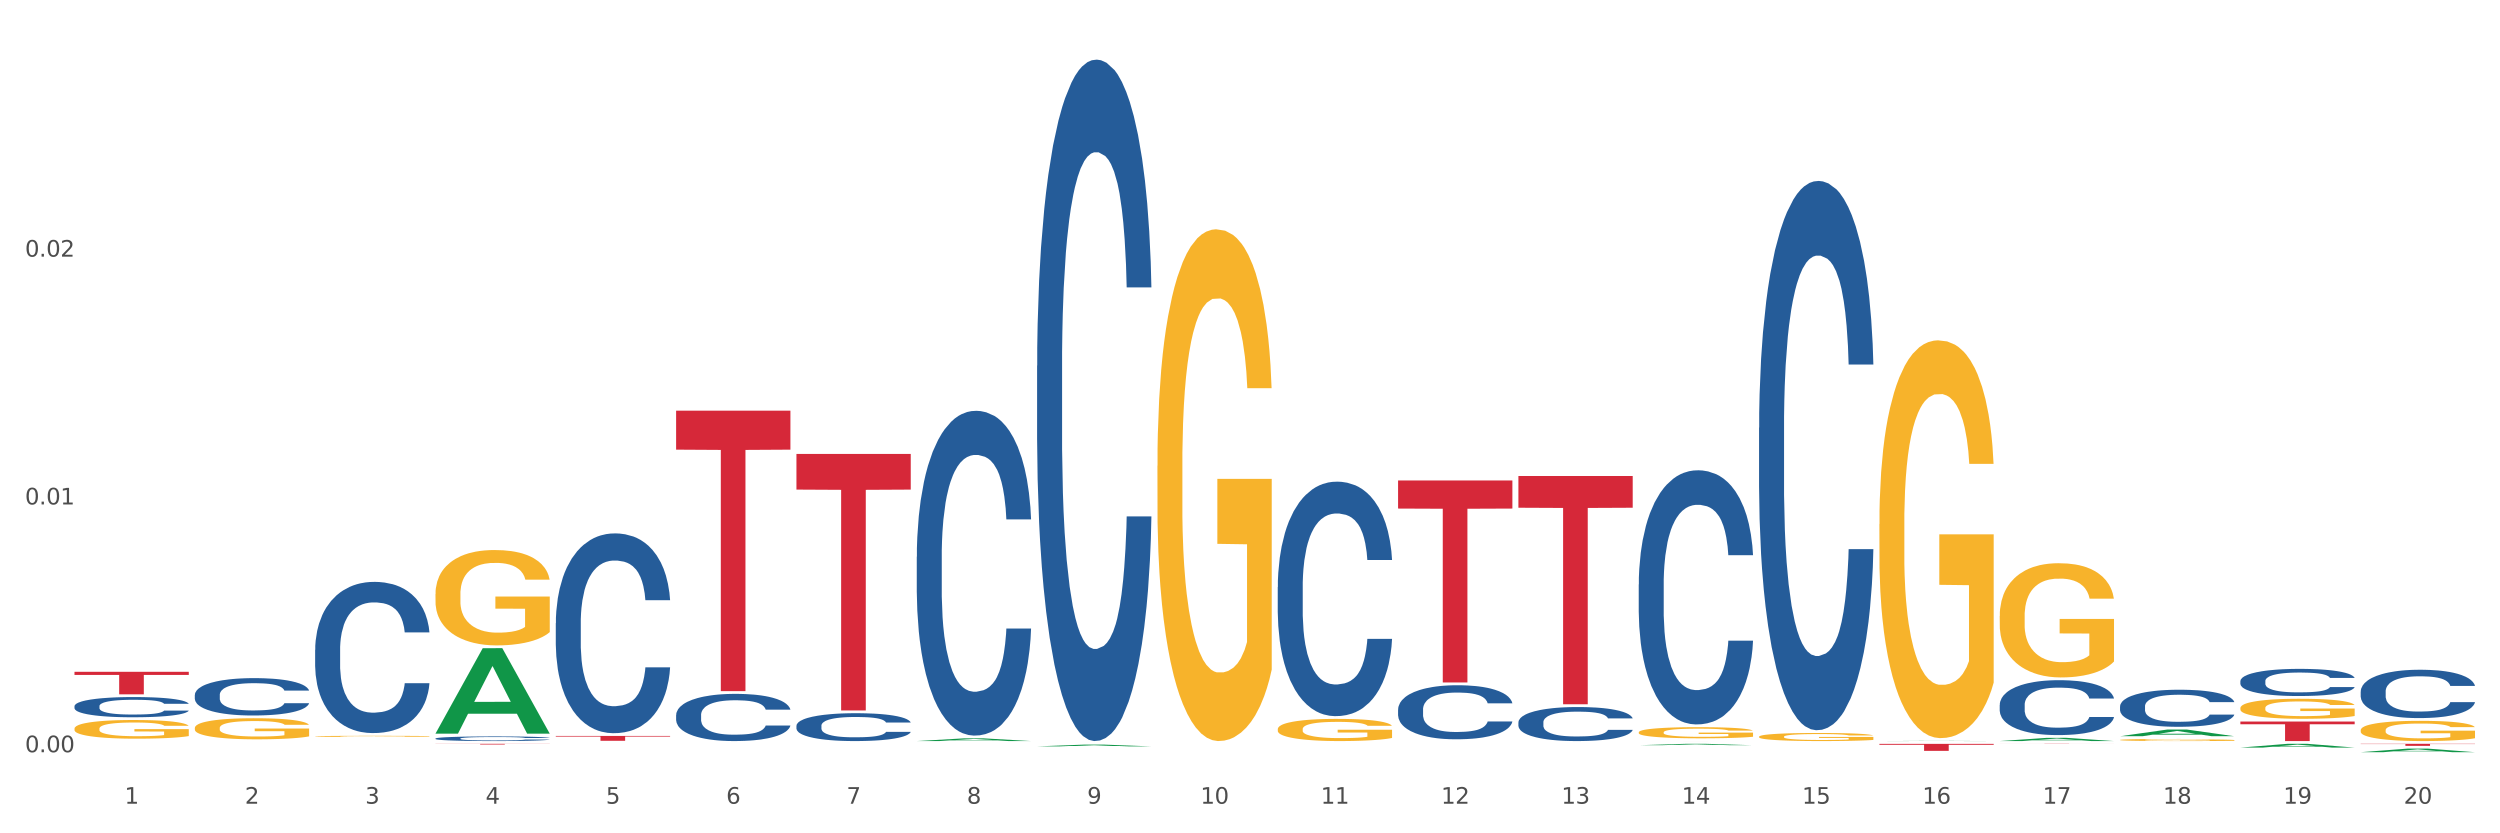 <?xml version="1.0" encoding="utf-8" standalone="no"?>
<!DOCTYPE svg PUBLIC "-//W3C//DTD SVG 1.1//EN"
  "http://www.w3.org/Graphics/SVG/1.1/DTD/svg11.dtd">
<svg xmlns:xlink="http://www.w3.org/1999/xlink" width="1080pt" height="360pt" viewBox="0 0 1080 360" xmlns="http://www.w3.org/2000/svg" version="1.1">
 <rect x="0" y="0" width="1080" height="360" fill="#333333" stroke="none"/>
 <defs>
  <style type="text/css">*{stroke-linejoin: round; stroke-linecap: butt}</style>
 </defs>
 <g id="figure_1">
  <g id="patch_1">
   <path d="M 0 360 
L 1080 360 
L 1080 0 
L 0 0 
z
" style="fill: #ffffff; stroke: #ffffff; stroke-linejoin: miter"/>
  </g>
  <g id="axes_1">
   <g id="matplotlib.axis_1">
    <g id="xtick_1">
     <g id="text_1">
      <!-- 1 -->
      <g style="fill: #4d4d4d" transform="translate(53.812 347.204) scale(0.096 -0.096)">
       <defs>
        <path id="DejaVuSans-31" d="M 794 531 
L 1825 531 
L 1825 4091 
L 703 3866 
L 703 4441 
L 1819 4666 
L 2450 4666 
L 2450 531 
L 3481 531 
L 3481 0 
L 794 0 
L 794 531 
z
" transform="scale(0.016)"/>
       </defs>
       <use xlink:href="#DejaVuSans-31"/>
      </g>
     </g>
    </g>
    <g id="xtick_2">
     <g id="text_2">
      <!-- 2 -->
      <g style="fill: #4d4d4d" transform="translate(105.793 347.204) scale(0.096 -0.096)">
       <defs>
        <path id="DejaVuSans-32" d="M 1228 531 
L 3431 531 
L 3431 0 
L 469 0 
L 469 531 
Q 828 903 1448 1529 
Q 2069 2156 2228 2338 
Q 2531 2678 2651 2914 
Q 2772 3150 2772 3378 
Q 2772 3750 2511 3984 
Q 2250 4219 1831 4219 
Q 1534 4219 1204 4116 
Q 875 4013 500 3803 
L 500 4441 
Q 881 4594 1212 4672 
Q 1544 4750 1819 4750 
Q 2544 4750 2975 4387 
Q 3406 4025 3406 3419 
Q 3406 3131 3298 2873 
Q 3191 2616 2906 2266 
Q 2828 2175 2409 1742 
Q 1991 1309 1228 531 
z
" transform="scale(0.016)"/>
       </defs>
       <use xlink:href="#DejaVuSans-32"/>
      </g>
     </g>
    </g>
    <g id="xtick_3">
     <g id="text_3">
      <!-- 3 -->
      <g style="fill: #4d4d4d" transform="translate(157.774 347.204) scale(0.096 -0.096)">
       <defs>
        <path id="DejaVuSans-33" d="M 2597 2516 
Q 3050 2419 3304 2112 
Q 3559 1806 3559 1356 
Q 3559 666 3084 287 
Q 2609 -91 1734 -91 
Q 1441 -91 1130 -33 
Q 819 25 488 141 
L 488 750 
Q 750 597 1062 519 
Q 1375 441 1716 441 
Q 2309 441 2620 675 
Q 2931 909 2931 1356 
Q 2931 1769 2642 2001 
Q 2353 2234 1838 2234 
L 1294 2234 
L 1294 2753 
L 1863 2753 
Q 2328 2753 2575 2939 
Q 2822 3125 2822 3475 
Q 2822 3834 2567 4026 
Q 2313 4219 1838 4219 
Q 1578 4219 1281 4162 
Q 984 4106 628 3988 
L 628 4550 
Q 988 4650 1302 4700 
Q 1616 4750 1894 4750 
Q 2613 4750 3031 4423 
Q 3450 4097 3450 3541 
Q 3450 3153 3228 2886 
Q 3006 2619 2597 2516 
z
" transform="scale(0.016)"/>
       </defs>
       <use xlink:href="#DejaVuSans-33"/>
      </g>
     </g>
    </g>
    <g id="xtick_4">
     <g id="text_4">
      <!-- 4 -->
      <g style="fill: #4d4d4d" transform="translate(209.756 347.204) scale(0.096 -0.096)">
       <defs>
        <path id="DejaVuSans-34" d="M 2419 4116 
L 825 1625 
L 2419 1625 
L 2419 4116 
z
M 2253 4666 
L 3047 4666 
L 3047 1625 
L 3713 1625 
L 3713 1100 
L 3047 1100 
L 3047 0 
L 2419 0 
L 2419 1100 
L 313 1100 
L 313 1709 
L 2253 4666 
z
" transform="scale(0.016)"/>
       </defs>
       <use xlink:href="#DejaVuSans-34"/>
      </g>
     </g>
    </g>
    <g id="xtick_5">
     <g id="text_5">
      <!-- 5 -->
      <g style="fill: #4d4d4d" transform="translate(261.737 347.204) scale(0.096 -0.096)">
       <defs>
        <path id="DejaVuSans-35" d="M 691 4666 
L 3169 4666 
L 3169 4134 
L 1269 4134 
L 1269 2991 
Q 1406 3038 1543 3061 
Q 1681 3084 1819 3084 
Q 2600 3084 3056 2656 
Q 3513 2228 3513 1497 
Q 3513 744 3044 326 
Q 2575 -91 1722 -91 
Q 1428 -91 1123 -41 
Q 819 9 494 109 
L 494 744 
Q 775 591 1075 516 
Q 1375 441 1709 441 
Q 2250 441 2565 725 
Q 2881 1009 2881 1497 
Q 2881 1984 2565 2268 
Q 2250 2553 1709 2553 
Q 1456 2553 1204 2497 
Q 953 2441 691 2322 
L 691 4666 
z
" transform="scale(0.016)"/>
       </defs>
       <use xlink:href="#DejaVuSans-35"/>
      </g>
     </g>
    </g>
    <g id="xtick_6">
     <g id="text_6">
      <!-- 6 -->
      <g style="fill: #4d4d4d" transform="translate(313.718 347.204) scale(0.096 -0.096)">
       <defs>
        <path id="DejaVuSans-36" d="M 2113 2584 
Q 1688 2584 1439 2293 
Q 1191 2003 1191 1497 
Q 1191 994 1439 701 
Q 1688 409 2113 409 
Q 2538 409 2786 701 
Q 3034 994 3034 1497 
Q 3034 2003 2786 2293 
Q 2538 2584 2113 2584 
z
M 3366 4563 
L 3366 3988 
Q 3128 4100 2886 4159 
Q 2644 4219 2406 4219 
Q 1781 4219 1451 3797 
Q 1122 3375 1075 2522 
Q 1259 2794 1537 2939 
Q 1816 3084 2150 3084 
Q 2853 3084 3261 2657 
Q 3669 2231 3669 1497 
Q 3669 778 3244 343 
Q 2819 -91 2113 -91 
Q 1303 -91 875 529 
Q 447 1150 447 2328 
Q 447 3434 972 4092 
Q 1497 4750 2381 4750 
Q 2619 4750 2861 4703 
Q 3103 4656 3366 4563 
z
" transform="scale(0.016)"/>
       </defs>
       <use xlink:href="#DejaVuSans-36"/>
      </g>
     </g>
    </g>
    <g id="xtick_7">
     <g id="text_7">
      <!-- 7 -->
      <g style="fill: #4d4d4d" transform="translate(365.699 347.204) scale(0.096 -0.096)">
       <defs>
        <path id="DejaVuSans-37" d="M 525 4666 
L 3525 4666 
L 3525 4397 
L 1831 0 
L 1172 0 
L 2766 4134 
L 525 4134 
L 525 4666 
z
" transform="scale(0.016)"/>
       </defs>
       <use xlink:href="#DejaVuSans-37"/>
      </g>
     </g>
    </g>
    <g id="xtick_8">
     <g id="text_8">
      <!-- 8 -->
      <g style="fill: #4d4d4d" transform="translate(417.68 347.204) scale(0.096 -0.096)">
       <defs>
        <path id="DejaVuSans-38" d="M 2034 2216 
Q 1584 2216 1326 1975 
Q 1069 1734 1069 1313 
Q 1069 891 1326 650 
Q 1584 409 2034 409 
Q 2484 409 2743 651 
Q 3003 894 3003 1313 
Q 3003 1734 2745 1975 
Q 2488 2216 2034 2216 
z
M 1403 2484 
Q 997 2584 770 2862 
Q 544 3141 544 3541 
Q 544 4100 942 4425 
Q 1341 4750 2034 4750 
Q 2731 4750 3128 4425 
Q 3525 4100 3525 3541 
Q 3525 3141 3298 2862 
Q 3072 2584 2669 2484 
Q 3125 2378 3379 2068 
Q 3634 1759 3634 1313 
Q 3634 634 3220 271 
Q 2806 -91 2034 -91 
Q 1263 -91 848 271 
Q 434 634 434 1313 
Q 434 1759 690 2068 
Q 947 2378 1403 2484 
z
M 1172 3481 
Q 1172 3119 1398 2916 
Q 1625 2713 2034 2713 
Q 2441 2713 2670 2916 
Q 2900 3119 2900 3481 
Q 2900 3844 2670 4047 
Q 2441 4250 2034 4250 
Q 1625 4250 1398 4047 
Q 1172 3844 1172 3481 
z
" transform="scale(0.016)"/>
       </defs>
       <use xlink:href="#DejaVuSans-38"/>
      </g>
     </g>
    </g>
    <g id="xtick_9">
     <g id="text_9">
      <!-- 9 -->
      <g style="fill: #4d4d4d" transform="translate(469.662 347.204) scale(0.096 -0.096)">
       <defs>
        <path id="DejaVuSans-39" d="M 703 97 
L 703 672 
Q 941 559 1184 500 
Q 1428 441 1663 441 
Q 2288 441 2617 861 
Q 2947 1281 2994 2138 
Q 2813 1869 2534 1725 
Q 2256 1581 1919 1581 
Q 1219 1581 811 2004 
Q 403 2428 403 3163 
Q 403 3881 828 4315 
Q 1253 4750 1959 4750 
Q 2769 4750 3195 4129 
Q 3622 3509 3622 2328 
Q 3622 1225 3098 567 
Q 2575 -91 1691 -91 
Q 1453 -91 1209 -44 
Q 966 3 703 97 
z
M 1959 2075 
Q 2384 2075 2632 2365 
Q 2881 2656 2881 3163 
Q 2881 3666 2632 3958 
Q 2384 4250 1959 4250 
Q 1534 4250 1286 3958 
Q 1038 3666 1038 3163 
Q 1038 2656 1286 2365 
Q 1534 2075 1959 2075 
z
" transform="scale(0.016)"/>
       </defs>
       <use xlink:href="#DejaVuSans-39"/>
      </g>
     </g>
    </g>
    <g id="xtick_10">
     <g id="text_10">
      <!-- 10 -->
      <g style="fill: #4d4d4d" transform="translate(518.589 347.204) scale(0.096 -0.096)">
       <defs>
        <path id="DejaVuSans-30" d="M 2034 4250 
Q 1547 4250 1301 3770 
Q 1056 3291 1056 2328 
Q 1056 1369 1301 889 
Q 1547 409 2034 409 
Q 2525 409 2770 889 
Q 3016 1369 3016 2328 
Q 3016 3291 2770 3770 
Q 2525 4250 2034 4250 
z
M 2034 4750 
Q 2819 4750 3233 4129 
Q 3647 3509 3647 2328 
Q 3647 1150 3233 529 
Q 2819 -91 2034 -91 
Q 1250 -91 836 529 
Q 422 1150 422 2328 
Q 422 3509 836 4129 
Q 1250 4750 2034 4750 
z
" transform="scale(0.016)"/>
       </defs>
       <use xlink:href="#DejaVuSans-31"/>
       <use xlink:href="#DejaVuSans-30" transform="translate(63.623 0)"/>
      </g>
     </g>
    </g>
    <g id="xtick_11">
     <g id="text_11">
      <!-- 11 -->
      <g style="fill: #4d4d4d" transform="translate(570.57 347.204) scale(0.096 -0.096)">
       <use xlink:href="#DejaVuSans-31"/>
       <use xlink:href="#DejaVuSans-31" transform="translate(63.623 0)"/>
      </g>
     </g>
    </g>
    <g id="xtick_12">
     <g id="text_12">
      <!-- 12 -->
      <g style="fill: #4d4d4d" transform="translate(622.551 347.204) scale(0.096 -0.096)">
       <use xlink:href="#DejaVuSans-31"/>
       <use xlink:href="#DejaVuSans-32" transform="translate(63.623 0)"/>
      </g>
     </g>
    </g>
    <g id="xtick_13">
     <g id="text_13">
      <!-- 13 -->
      <g style="fill: #4d4d4d" transform="translate(674.533 347.204) scale(0.096 -0.096)">
       <use xlink:href="#DejaVuSans-31"/>
       <use xlink:href="#DejaVuSans-33" transform="translate(63.623 0)"/>
      </g>
     </g>
    </g>
    <g id="xtick_14">
     <g id="text_14">
      <!-- 14 -->
      <g style="fill: #4d4d4d" transform="translate(726.514 347.204) scale(0.096 -0.096)">
       <use xlink:href="#DejaVuSans-31"/>
       <use xlink:href="#DejaVuSans-34" transform="translate(63.623 0)"/>
      </g>
     </g>
    </g>
    <g id="xtick_15">
     <g id="text_15">
      <!-- 15 -->
      <g style="fill: #4d4d4d" transform="translate(778.495 347.204) scale(0.096 -0.096)">
       <use xlink:href="#DejaVuSans-31"/>
       <use xlink:href="#DejaVuSans-35" transform="translate(63.623 0)"/>
      </g>
     </g>
    </g>
    <g id="xtick_16">
     <g id="text_16">
      <!-- 16 -->
      <g style="fill: #4d4d4d" transform="translate(830.476 347.204) scale(0.096 -0.096)">
       <use xlink:href="#DejaVuSans-31"/>
       <use xlink:href="#DejaVuSans-36" transform="translate(63.623 0)"/>
      </g>
     </g>
    </g>
    <g id="xtick_17">
     <g id="text_17">
      <!-- 17 -->
      <g style="fill: #4d4d4d" transform="translate(882.457 347.204) scale(0.096 -0.096)">
       <use xlink:href="#DejaVuSans-31"/>
       <use xlink:href="#DejaVuSans-37" transform="translate(63.623 0)"/>
      </g>
     </g>
    </g>
    <g id="xtick_18">
     <g id="text_18">
      <!-- 18 -->
      <g style="fill: #4d4d4d" transform="translate(934.439 347.204) scale(0.096 -0.096)">
       <use xlink:href="#DejaVuSans-31"/>
       <use xlink:href="#DejaVuSans-38" transform="translate(63.623 0)"/>
      </g>
     </g>
    </g>
    <g id="xtick_19">
     <g id="text_19">
      <!-- 19 -->
      <g style="fill: #4d4d4d" transform="translate(986.42 347.204) scale(0.096 -0.096)">
       <use xlink:href="#DejaVuSans-31"/>
       <use xlink:href="#DejaVuSans-39" transform="translate(63.623 0)"/>
      </g>
     </g>
    </g>
    <g id="xtick_20">
     <g id="text_20">
      <!-- 20 -->
      <g style="fill: #4d4d4d" transform="translate(1038.401 347.204) scale(0.096 -0.096)">
       <use xlink:href="#DejaVuSans-32"/>
       <use xlink:href="#DejaVuSans-30" transform="translate(63.623 0)"/>
      </g>
     </g>
    </g>
    <g id="xtick_21"/>
    <g id="xtick_22"/>
    <g id="xtick_23"/>
    <g id="xtick_24"/>
    <g id="xtick_25"/>
    <g id="xtick_26"/>
    <g id="xtick_27"/>
    <g id="xtick_28"/>
    <g id="xtick_29"/>
    <g id="xtick_30"/>
    <g id="xtick_31"/>
    <g id="xtick_32"/>
    <g id="xtick_33"/>
    <g id="xtick_34"/>
    <g id="xtick_35"/>
    <g id="xtick_36"/>
    <g id="xtick_37"/>
    <g id="xtick_38"/>
    <g id="xtick_39"/>
   </g>
   <g id="matplotlib.axis_2">
    <g id="ytick_1">
     <g id="text_21">
      <!-- 0.00 -->
      <g style="fill: #4d4d4d" transform="translate(10.8 324.969) scale(0.096 -0.096)">
       <defs>
        <path id="DejaVuSans-2e" d="M 684 794 
L 1344 794 
L 1344 0 
L 684 0 
L 684 794 
z
" transform="scale(0.016)"/>
       </defs>
       <use xlink:href="#DejaVuSans-30"/>
       <use xlink:href="#DejaVuSans-2e" transform="translate(63.623 0)"/>
       <use xlink:href="#DejaVuSans-30" transform="translate(95.41 0)"/>
       <use xlink:href="#DejaVuSans-30" transform="translate(159.033 0)"/>
      </g>
     </g>
    </g>
    <g id="ytick_2">
     <g id="text_22">
      <!-- 0.01 -->
      <g style="fill: #4d4d4d" transform="translate(10.8 217.92) scale(0.096 -0.096)">
       <use xlink:href="#DejaVuSans-30"/>
       <use xlink:href="#DejaVuSans-2e" transform="translate(63.623 0)"/>
       <use xlink:href="#DejaVuSans-30" transform="translate(95.41 0)"/>
       <use xlink:href="#DejaVuSans-31" transform="translate(159.033 0)"/>
      </g>
     </g>
    </g>
    <g id="ytick_3">
     <g id="text_23">
      <!-- 0.02 -->
      <g style="fill: #4d4d4d" transform="translate(10.8 110.872) scale(0.096 -0.096)">
       <use xlink:href="#DejaVuSans-30"/>
       <use xlink:href="#DejaVuSans-2e" transform="translate(63.623 0)"/>
       <use xlink:href="#DejaVuSans-30" transform="translate(95.41 0)"/>
       <use xlink:href="#DejaVuSans-32" transform="translate(159.033 0)"/>
      </g>
     </g>
    </g>
    <g id="ytick_4"/>
    <g id="ytick_5"/>
    <g id="ytick_6"/>
   </g>
   <g id="PolyCollection_1">
    <path d="M 188.119 316.883 
L 188.17 316.848 
L 208.533 280.031 
L 216.984 279.996 
L 237.501 316.952 
L 227.726 316.952 
L 223.297 308.346 
L 202.271 308.346 
L 202.119 308.485 
L 197.842 316.952 
L 188.119 316.952 
L 188.119 316.883 
L 204.919 303.211 
L 220.65 303.176 
L 212.861 287.873 
L 212.759 287.804 
L 212.657 287.908 
L 204.868 303.176 
L 204.919 303.211 
L 188.119 316.883 
z
" clip-path="url(#pe77f6345bd)" style="fill: #109648"/>
    <path d="M 1019.818 321.322 
L 1069.2 321.322 
L 1069.2 321.445 
L 1049.775 321.446 
L 1049.775 322.204 
L 1039.126 322.204 
L 1039.126 321.446 
L 1019.818 321.445 
L 1019.818 321.323 
L 1019.818 321.322 
z
" clip-path="url(#pe77f6345bd)" style="fill: #d62839"/>
    <path d="M 967.837 311.701 
L 1017.219 311.701 
L 1017.219 312.874 
L 997.794 312.882 
L 997.794 320.14 
L 987.145 320.14 
L 987.145 312.882 
L 967.837 312.874 
L 967.837 311.709 
L 967.837 311.701 
z
" clip-path="url(#pe77f6345bd)" style="fill: #d62839"/>
    <path d="M 863.874 321.322 
L 913.256 321.322 
L 913.256 321.333 
L 893.831 321.333 
L 893.831 321.401 
L 883.182 321.401 
L 883.182 321.333 
L 863.874 321.333 
L 863.874 321.322 
L 863.874 321.322 
z
" clip-path="url(#pe77f6345bd)" style="fill: #d62839"/>
    <path d="M 811.893 321.337 
L 861.275 321.337 
L 861.275 321.761 
L 841.85 321.764 
L 841.85 324.388 
L 831.201 324.388 
L 831.201 321.764 
L 811.893 321.761 
L 811.893 321.34 
L 811.893 321.337 
z
" clip-path="url(#pe77f6345bd)" style="fill: #d62839"/>
    <path d="M 707.931 320.134 
L 757.313 320.134 
L 757.313 320.134 
L 737.888 320.134 
L 737.888 320.14 
L 727.239 320.14 
L 727.239 320.134 
L 707.931 320.134 
L 707.931 320.134 
L 707.931 320.134 
z
" clip-path="url(#pe77f6345bd)" style="fill: #d62839"/>
    <path d="M 655.949 205.637 
L 705.332 205.637 
L 705.332 219.342 
L 685.906 219.434 
L 685.906 304.257 
L 675.258 304.257 
L 675.258 219.434 
L 655.949 219.342 
L 655.949 205.729 
L 655.949 205.637 
z
" clip-path="url(#pe77f6345bd)" style="fill: #d62839"/>
    <path d="M 240.1 269.207 
L 240.158 269.128 
L 240.158 266.921 
L 240.333 263.926 
L 240.975 258.408 
L 241.793 254.23 
L 243.193 249.342 
L 243.952 247.293 
L 244.945 245.007 
L 246.988 241.302 
L 249.322 238.149 
L 250.957 236.414 
L 252.183 235.311 
L 254.926 233.34 
L 256.502 232.473 
L 258.137 231.764 
L 259.537 231.291 
L 261.872 230.739 
L 263.74 230.502 
L 265.9 230.423 
L 267.709 230.502 
L 270.103 230.818 
L 273.605 231.764 
L 274.947 232.315 
L 276.757 233.261 
L 278.625 234.523 
L 280.143 235.784 
L 281.894 237.597 
L 283.703 239.962 
L 285.454 242.957 
L 286.68 245.716 
L 287.672 248.633 
L 288.548 252.18 
L 289.19 256.043 
L 289.482 259.275 
L 278.8 259.275 
L 278.508 256.358 
L 277.924 253.205 
L 277.341 251.076 
L 276.699 249.342 
L 275.706 247.372 
L 274.831 246.11 
L 273.371 244.613 
L 272.029 243.667 
L 270.92 243.115 
L 269.577 242.642 
L 266.717 242.169 
L 264.674 242.169 
L 263.39 242.327 
L 261.814 242.721 
L 260.471 243.272 
L 258.895 244.218 
L 257.67 245.243 
L 256.444 246.583 
L 255.743 247.529 
L 254.693 249.263 
L 253.992 250.682 
L 253.058 253.126 
L 252.533 254.86 
L 251.599 259.353 
L 251.19 262.664 
L 251.015 264.95 
L 250.899 267.473 
L 250.899 279.77 
L 251.249 285.288 
L 251.541 287.653 
L 252.008 290.333 
L 252.883 293.802 
L 254.167 297.191 
L 255.51 299.635 
L 256.619 301.133 
L 257.67 302.236 
L 258.72 303.103 
L 260.004 303.892 
L 261.055 304.365 
L 262.631 304.838 
L 264.499 305.074 
L 265.958 305.074 
L 268.935 304.68 
L 270.278 304.286 
L 271.562 303.734 
L 272.963 302.867 
L 274.072 301.921 
L 274.714 301.211 
L 275.765 299.714 
L 276.582 298.137 
L 277.282 296.324 
L 277.749 294.747 
L 278.275 292.383 
L 278.683 289.702 
L 278.8 288.284 
L 289.482 288.284 
L 289.248 291.121 
L 288.84 293.88 
L 288.023 297.585 
L 287.381 299.714 
L 286.388 302.315 
L 285.338 304.522 
L 283.878 306.966 
L 282.536 308.779 
L 281.135 310.356 
L 279.617 311.774 
L 276.874 313.745 
L 275.881 314.297 
L 273.78 315.243 
L 272.146 315.795 
L 269.752 316.346 
L 267.301 316.662 
L 264.733 316.741 
L 262.456 316.583 
L 259.946 316.11 
L 258.37 315.637 
L 256.619 314.928 
L 254.576 313.824 
L 252.65 312.484 
L 250.84 310.907 
L 249.147 309.094 
L 247.571 307.045 
L 245.528 303.655 
L 244.011 300.344 
L 242.902 297.27 
L 242.143 294.669 
L 241.384 291.358 
L 240.975 289.072 
L 240.333 283.554 
L 240.1 278.43 
L 240.1 269.207 
z
" clip-path="url(#pe77f6345bd)" style="fill: #255c99"/>
    <path d="M 603.968 207.572 
L 653.35 207.572 
L 653.35 219.699 
L 633.925 219.781 
L 633.925 294.838 
L 623.276 294.838 
L 623.276 219.781 
L 603.968 219.699 
L 603.968 207.654 
L 603.968 207.572 
z
" clip-path="url(#pe77f6345bd)" style="fill: #d62839"/>
    <path d="M 292.081 177.414 
L 341.463 177.414 
L 341.463 194.25 
L 322.038 194.364 
L 322.038 298.568 
L 311.389 298.568 
L 311.389 194.364 
L 292.081 194.25 
L 292.081 177.528 
L 292.081 177.414 
z
" clip-path="url(#pe77f6345bd)" style="fill: #d62839"/>
    <path d="M 240.1 317.923 
L 289.482 317.923 
L 289.482 318.214 
L 270.057 318.216 
L 270.057 320.019 
L 259.408 320.019 
L 259.408 318.216 
L 240.1 318.214 
L 240.1 317.925 
L 240.1 317.923 
z
" clip-path="url(#pe77f6345bd)" style="fill: #d62839"/>
    <path d="M 188.119 321.322 
L 237.501 321.322 
L 237.501 321.365 
L 218.076 321.365 
L 218.076 321.627 
L 207.427 321.627 
L 207.427 321.365 
L 188.119 321.365 
L 188.119 321.322 
L 188.119 321.322 
z
" clip-path="url(#pe77f6345bd)" style="fill: #d62839"/>
    <path d="M 32.175 290.213 
L 81.557 290.213 
L 81.557 291.565 
L 62.132 291.574 
L 62.132 299.941 
L 51.483 299.941 
L 51.483 291.574 
L 32.175 291.565 
L 32.175 290.222 
L 32.175 290.213 
z
" clip-path="url(#pe77f6345bd)" style="fill: #d62839"/>
    <path d="M 1019.818 315.438 
L 1019.876 315.43 
L 1019.876 315.143 
L 1019.993 314.895 
L 1020.576 314.297 
L 1021.45 313.802 
L 1022.092 313.538 
L 1022.733 313.323 
L 1023.491 313.107 
L 1024.424 312.884 
L 1026.115 312.556 
L 1027.164 312.389 
L 1028.447 312.213 
L 1030.779 311.958 
L 1032.469 311.814 
L 1034.219 311.694 
L 1037.075 311.551 
L 1038.941 311.487 
L 1040.923 311.439 
L 1043.314 311.407 
L 1045.121 311.399 
L 1049.086 311.423 
L 1052.467 311.495 
L 1054.1 311.551 
L 1056.199 311.646 
L 1057.306 311.71 
L 1059.114 311.838 
L 1060.979 312.006 
L 1062.262 312.149 
L 1064.186 312.421 
L 1065.644 312.692 
L 1066.985 313.027 
L 1067.684 313.259 
L 1068.209 313.474 
L 1068.675 313.722 
L 1069.142 314.113 
L 1058.647 314.113 
L 1058.239 313.834 
L 1057.598 313.57 
L 1056.665 313.315 
L 1055.849 313.155 
L 1054.449 312.956 
L 1053.167 312.828 
L 1051.826 312.732 
L 1050.193 312.652 
L 1048.911 312.612 
L 1047.103 312.58 
L 1043.547 312.588 
L 1041.157 312.652 
L 1039.524 312.732 
L 1038.475 312.804 
L 1037.542 312.884 
L 1036.492 312.995 
L 1035.268 313.163 
L 1034.393 313.315 
L 1033.519 313.506 
L 1032.819 313.698 
L 1032.178 313.921 
L 1031.653 314.161 
L 1031.245 314.408 
L 1030.895 314.712 
L 1030.604 315.215 
L 1030.604 316.308 
L 1030.72 316.556 
L 1031.012 316.883 
L 1031.362 317.13 
L 1031.945 317.426 
L 1032.469 317.625 
L 1033.461 317.913 
L 1034.568 318.152 
L 1035.443 318.304 
L 1036.317 318.432 
L 1037.833 318.607 
L 1039.524 318.751 
L 1040.982 318.839 
L 1042.964 318.919 
L 1044.305 318.95 
L 1045.471 318.966 
L 1048.328 318.966 
L 1050.368 318.942 
L 1052.642 318.887 
L 1054.391 318.815 
L 1055.849 318.727 
L 1057.481 318.583 
L 1058.531 318.448 
L 1058.531 316.779 
L 1045.704 316.771 
L 1045.704 315.662 
L 1069.2 315.662 
L 1069.2 318.919 
L 1068.209 319.086 
L 1067.101 319.238 
L 1065.935 319.374 
L 1064.186 319.541 
L 1062.087 319.701 
L 1060.221 319.813 
L 1058.239 319.908 
L 1055.907 319.996 
L 1052.875 320.076 
L 1051.01 320.108 
L 1048.678 320.132 
L 1045.937 320.14 
L 1043.547 320.124 
L 1041.215 320.084 
L 1038.766 320.012 
L 1036.376 319.908 
L 1034.568 319.805 
L 1032.761 319.677 
L 1030.837 319.509 
L 1029.321 319.35 
L 1028.155 319.206 
L 1026.872 319.022 
L 1025.473 318.783 
L 1024.424 318.567 
L 1023.491 318.344 
L 1022.5 318.056 
L 1021.8 317.809 
L 1021.101 317.498 
L 1020.692 317.266 
L 1020.226 316.907 
L 1019.876 316.404 
L 1019.818 315.438 
z
" clip-path="url(#pe77f6345bd)" style="fill: #f7b32b"/>
    <path d="M 967.837 305.863 
L 967.895 305.855 
L 967.895 305.571 
L 968.012 305.326 
L 968.595 304.733 
L 969.469 304.243 
L 970.11 303.982 
L 970.752 303.769 
L 971.51 303.555 
L 972.443 303.334 
L 974.133 303.01 
L 975.183 302.844 
L 976.465 302.67 
L 978.798 302.417 
L 980.488 302.275 
L 982.237 302.156 
L 985.094 302.014 
L 986.96 301.951 
L 988.942 301.903 
L 991.333 301.872 
L 993.14 301.864 
L 997.104 301.888 
L 1000.486 301.959 
L 1002.118 302.014 
L 1004.217 302.109 
L 1005.325 302.172 
L 1007.132 302.299 
L 1008.998 302.465 
L 1010.281 302.607 
L 1012.205 302.876 
L 1013.662 303.144 
L 1015.003 303.476 
L 1015.703 303.705 
L 1016.228 303.919 
L 1016.694 304.164 
L 1017.16 304.551 
L 1006.666 304.551 
L 1006.258 304.275 
L 1005.617 304.014 
L 1004.684 303.761 
L 1003.868 303.603 
L 1002.468 303.405 
L 1001.186 303.279 
L 999.845 303.184 
L 998.212 303.105 
L 996.93 303.065 
L 995.122 303.034 
L 991.566 303.042 
L 989.175 303.105 
L 987.543 303.184 
L 986.493 303.255 
L 985.561 303.334 
L 984.511 303.445 
L 983.287 303.611 
L 982.412 303.761 
L 981.538 303.951 
L 980.838 304.14 
L 980.197 304.362 
L 979.672 304.599 
L 979.264 304.844 
L 978.914 305.144 
L 978.623 305.642 
L 978.623 306.725 
L 978.739 306.97 
L 979.031 307.294 
L 979.381 307.539 
L 979.964 307.832 
L 980.488 308.029 
L 981.479 308.314 
L 982.587 308.551 
L 983.462 308.701 
L 984.336 308.827 
L 985.852 309.001 
L 987.543 309.144 
L 989 309.231 
L 990.983 309.31 
L 992.324 309.341 
L 993.49 309.357 
L 996.347 309.357 
L 998.387 309.333 
L 1000.661 309.278 
L 1002.41 309.207 
L 1003.868 309.12 
L 1005.5 308.978 
L 1006.549 308.843 
L 1006.549 307.191 
L 993.723 307.183 
L 993.723 306.085 
L 1017.219 306.085 
L 1017.219 309.31 
L 1016.228 309.476 
L 1015.12 309.626 
L 1013.954 309.76 
L 1012.205 309.926 
L 1010.106 310.084 
L 1008.24 310.195 
L 1006.258 310.29 
L 1003.926 310.377 
L 1000.894 310.456 
L 999.028 310.487 
L 996.696 310.511 
L 993.956 310.519 
L 991.566 310.503 
L 989.234 310.464 
L 986.785 310.392 
L 984.395 310.29 
L 982.587 310.187 
L 980.78 310.06 
L 978.856 309.895 
L 977.34 309.736 
L 976.174 309.594 
L 974.891 309.412 
L 973.492 309.175 
L 972.443 308.962 
L 971.51 308.74 
L 970.519 308.456 
L 969.819 308.211 
L 969.119 307.903 
L 968.711 307.673 
L 968.245 307.318 
L 967.895 306.82 
L 967.837 305.863 
z
" clip-path="url(#pe77f6345bd)" style="fill: #f7b32b"/>
    <path d="M 344.062 196.108 
L 393.444 196.108 
L 393.444 211.507 
L 374.019 211.611 
L 374.019 306.923 
L 363.37 306.923 
L 363.37 211.611 
L 344.062 211.507 
L 344.062 196.212 
L 344.062 196.108 
z
" clip-path="url(#pe77f6345bd)" style="fill: #d62839"/>
    <path d="M 915.855 319.652 
L 915.914 319.651 
L 915.914 319.621 
L 916.03 319.596 
L 916.613 319.534 
L 917.488 319.482 
L 918.129 319.455 
L 918.771 319.433 
L 919.529 319.41 
L 920.461 319.387 
L 922.152 319.353 
L 923.202 319.336 
L 924.484 319.318 
L 926.816 319.291 
L 928.507 319.276 
L 930.256 319.264 
L 933.113 319.249 
L 934.979 319.242 
L 936.961 319.237 
L 939.351 319.234 
L 941.159 319.233 
L 945.123 319.236 
L 948.505 319.243 
L 950.137 319.249 
L 952.236 319.259 
L 953.344 319.265 
L 955.151 319.279 
L 957.017 319.296 
L 958.3 319.311 
L 960.224 319.339 
L 961.681 319.367 
L 963.022 319.402 
L 963.722 319.426 
L 964.246 319.448 
L 964.713 319.474 
L 965.179 319.515 
L 954.685 319.515 
L 954.277 319.486 
L 953.635 319.458 
L 952.703 319.432 
L 951.886 319.415 
L 950.487 319.395 
L 949.204 319.381 
L 947.863 319.371 
L 946.231 319.363 
L 944.948 319.359 
L 943.141 319.356 
L 939.585 319.356 
L 937.194 319.363 
L 935.562 319.371 
L 934.512 319.379 
L 933.579 319.387 
L 932.53 319.399 
L 931.306 319.416 
L 930.431 319.432 
L 929.557 319.452 
L 928.857 319.472 
L 928.216 319.495 
L 927.691 319.52 
L 927.283 319.545 
L 926.933 319.577 
L 926.641 319.629 
L 926.641 319.742 
L 926.758 319.768 
L 927.05 319.802 
L 927.399 319.828 
L 927.982 319.858 
L 928.507 319.879 
L 929.498 319.909 
L 930.606 319.934 
L 931.48 319.949 
L 932.355 319.963 
L 933.871 319.981 
L 935.562 319.996 
L 937.019 320.005 
L 939.002 320.013 
L 940.342 320.016 
L 941.509 320.018 
L 944.365 320.018 
L 946.406 320.016 
L 948.68 320.01 
L 950.429 320.002 
L 951.886 319.993 
L 953.519 319.978 
L 954.568 319.964 
L 954.568 319.791 
L 941.742 319.79 
L 941.742 319.675 
L 965.238 319.675 
L 965.238 320.013 
L 964.246 320.031 
L 963.139 320.046 
L 961.973 320.06 
L 960.224 320.078 
L 958.125 320.094 
L 956.259 320.106 
L 954.277 320.116 
L 951.945 320.125 
L 948.913 320.133 
L 947.047 320.137 
L 944.715 320.139 
L 941.975 320.14 
L 939.585 320.138 
L 937.252 320.134 
L 934.804 320.127 
L 932.413 320.116 
L 930.606 320.105 
L 928.799 320.092 
L 926.875 320.074 
L 925.359 320.058 
L 924.193 320.043 
L 922.91 320.024 
L 921.511 319.999 
L 920.461 319.977 
L 919.529 319.954 
L 918.537 319.924 
L 917.838 319.898 
L 917.138 319.866 
L 916.73 319.842 
L 916.264 319.805 
L 915.914 319.752 
L 915.855 319.652 
z
" clip-path="url(#pe77f6345bd)" style="fill: #f7b32b"/>
    <path d="M 32.175 314.773 
L 32.233 314.765 
L 32.233 314.5 
L 32.35 314.271 
L 32.933 313.718 
L 33.807 313.261 
L 34.449 313.018 
L 35.09 312.819 
L 35.848 312.62 
L 36.781 312.413 
L 38.472 312.111 
L 39.521 311.956 
L 40.804 311.794 
L 43.136 311.558 
L 44.827 311.425 
L 46.576 311.314 
L 49.433 311.182 
L 51.298 311.123 
L 53.28 311.078 
L 55.671 311.049 
L 57.478 311.042 
L 61.443 311.064 
L 64.824 311.13 
L 66.457 311.182 
L 68.556 311.27 
L 69.663 311.329 
L 71.471 311.447 
L 73.337 311.602 
L 74.619 311.735 
L 76.543 311.985 
L 78.001 312.236 
L 79.342 312.546 
L 80.041 312.76 
L 80.566 312.959 
L 81.032 313.187 
L 81.499 313.549 
L 71.004 313.549 
L 70.596 313.29 
L 69.955 313.047 
L 69.022 312.811 
L 68.206 312.664 
L 66.807 312.479 
L 65.524 312.361 
L 64.183 312.273 
L 62.551 312.199 
L 61.268 312.162 
L 59.461 312.133 
L 55.904 312.14 
L 53.514 312.199 
L 51.881 312.273 
L 50.832 312.339 
L 49.899 312.413 
L 48.849 312.516 
L 47.625 312.671 
L 46.751 312.811 
L 45.876 312.988 
L 45.176 313.165 
L 44.535 313.372 
L 44.01 313.593 
L 43.602 313.821 
L 43.252 314.102 
L 42.961 314.566 
L 42.961 315.576 
L 43.078 315.805 
L 43.369 316.107 
L 43.719 316.336 
L 44.302 316.609 
L 44.827 316.793 
L 45.818 317.058 
L 46.926 317.279 
L 47.8 317.42 
L 48.675 317.538 
L 50.19 317.7 
L 51.881 317.832 
L 53.339 317.914 
L 55.321 317.987 
L 56.662 318.017 
L 57.828 318.032 
L 60.685 318.032 
L 62.725 318.009 
L 64.999 317.958 
L 66.748 317.891 
L 68.206 317.81 
L 69.838 317.678 
L 70.888 317.552 
L 70.888 316.011 
L 58.061 316.004 
L 58.061 314.979 
L 81.557 314.979 
L 81.557 317.987 
L 80.566 318.142 
L 79.458 318.282 
L 78.292 318.408 
L 76.543 318.562 
L 74.444 318.71 
L 72.579 318.813 
L 70.596 318.902 
L 68.264 318.983 
L 65.232 319.056 
L 63.367 319.086 
L 61.035 319.108 
L 58.294 319.115 
L 55.904 319.101 
L 53.572 319.064 
L 51.123 318.997 
L 48.733 318.902 
L 46.926 318.806 
L 45.118 318.688 
L 43.194 318.533 
L 41.678 318.385 
L 40.512 318.253 
L 39.23 318.083 
L 37.83 317.862 
L 36.781 317.663 
L 35.848 317.456 
L 34.857 317.191 
L 34.157 316.962 
L 33.458 316.675 
L 33.05 316.461 
L 32.583 316.129 
L 32.233 315.665 
L 32.175 314.773 
z
" clip-path="url(#pe77f6345bd)" style="fill: #f7b32b"/>
    <path d="M 967.837 294.222 
L 967.895 294.212 
L 967.895 293.912 
L 968.07 293.505 
L 968.712 292.755 
L 969.529 292.187 
L 970.93 291.523 
L 971.689 291.244 
L 972.681 290.934 
L 974.724 290.43 
L 977.059 290.002 
L 978.694 289.766 
L 979.92 289.616 
L 982.663 289.348 
L 984.239 289.231 
L 985.873 289.134 
L 987.274 289.07 
L 989.609 288.995 
L 991.477 288.963 
L 993.637 288.952 
L 995.446 288.963 
L 997.84 289.006 
L 1001.342 289.134 
L 1002.684 289.209 
L 1004.494 289.338 
L 1006.362 289.509 
L 1007.879 289.68 
L 1009.631 289.927 
L 1011.44 290.248 
L 1013.191 290.655 
L 1014.417 291.03 
L 1015.409 291.426 
L 1016.285 291.909 
L 1016.927 292.433 
L 1017.219 292.873 
L 1006.537 292.873 
L 1006.245 292.476 
L 1005.661 292.048 
L 1005.078 291.759 
L 1004.435 291.523 
L 1003.443 291.255 
L 1002.568 291.084 
L 1001.108 290.88 
L 999.766 290.752 
L 998.657 290.677 
L 997.314 290.612 
L 994.454 290.548 
L 992.411 290.548 
L 991.127 290.57 
L 989.551 290.623 
L 988.208 290.698 
L 986.632 290.827 
L 985.406 290.966 
L 984.181 291.148 
L 983.48 291.277 
L 982.429 291.512 
L 981.729 291.705 
L 980.795 292.037 
L 980.27 292.273 
L 979.336 292.883 
L 978.927 293.333 
L 978.752 293.644 
L 978.635 293.987 
L 978.635 295.658 
L 978.986 296.408 
L 979.277 296.729 
L 979.744 297.093 
L 980.62 297.564 
L 981.904 298.025 
L 983.247 298.357 
L 984.356 298.561 
L 985.406 298.711 
L 986.457 298.828 
L 987.741 298.936 
L 988.792 299 
L 990.368 299.064 
L 992.236 299.096 
L 993.695 299.096 
L 996.672 299.043 
L 998.015 298.989 
L 999.299 298.914 
L 1000.7 298.796 
L 1001.809 298.668 
L 1002.451 298.571 
L 1003.502 298.368 
L 1004.319 298.154 
L 1005.019 297.907 
L 1005.486 297.693 
L 1006.012 297.372 
L 1006.42 297.007 
L 1006.537 296.815 
L 1017.219 296.815 
L 1016.985 297.2 
L 1016.577 297.575 
L 1015.76 298.079 
L 1015.117 298.368 
L 1014.125 298.721 
L 1013.074 299.021 
L 1011.615 299.353 
L 1010.273 299.6 
L 1008.872 299.814 
L 1007.354 300.007 
L 1004.611 300.274 
L 1003.618 300.349 
L 1001.517 300.478 
L 999.883 300.553 
L 997.489 300.628 
L 995.038 300.671 
L 992.469 300.682 
L 990.193 300.66 
L 987.683 300.596 
L 986.107 300.532 
L 984.356 300.435 
L 982.313 300.285 
L 980.386 300.103 
L 978.577 299.889 
L 976.884 299.642 
L 975.308 299.364 
L 973.265 298.903 
L 971.748 298.453 
L 970.638 298.036 
L 969.88 297.682 
L 969.121 297.232 
L 968.712 296.922 
L 968.07 296.172 
L 967.837 295.476 
L 967.837 294.222 
z
" clip-path="url(#pe77f6345bd)" style="fill: #255c99"/>
    <path d="M 188.119 319.036 
L 188.177 319.034 
L 188.177 318.982 
L 188.352 318.913 
L 188.994 318.785 
L 189.811 318.688 
L 191.212 318.574 
L 191.971 318.526 
L 192.963 318.473 
L 195.006 318.387 
L 197.341 318.314 
L 198.976 318.274 
L 200.201 318.248 
L 202.945 318.202 
L 204.521 318.182 
L 206.155 318.166 
L 207.556 318.155 
L 209.891 318.142 
L 211.759 318.136 
L 213.919 318.134 
L 215.728 318.136 
L 218.121 318.144 
L 221.624 318.166 
L 222.966 318.178 
L 224.776 318.2 
L 226.644 318.23 
L 228.161 318.259 
L 229.912 318.301 
L 231.722 318.356 
L 233.473 318.426 
L 234.699 318.49 
L 235.691 318.557 
L 236.567 318.64 
L 237.209 318.73 
L 237.501 318.805 
L 226.819 318.805 
L 226.527 318.737 
L 225.943 318.664 
L 225.36 318.614 
L 224.717 318.574 
L 223.725 318.528 
L 222.85 318.499 
L 221.39 318.464 
L 220.048 318.442 
L 218.939 318.429 
L 217.596 318.418 
L 214.736 318.407 
L 212.693 318.407 
L 211.409 318.411 
L 209.833 318.42 
L 208.49 318.433 
L 206.914 318.455 
L 205.688 318.479 
L 204.463 318.51 
L 203.762 318.532 
L 202.711 318.572 
L 202.011 318.605 
L 201.077 318.662 
L 200.552 318.702 
L 199.618 318.807 
L 199.209 318.883 
L 199.034 318.937 
L 198.917 318.995 
L 198.917 319.281 
L 199.268 319.409 
L 199.559 319.464 
L 200.026 319.526 
L 200.902 319.607 
L 202.186 319.686 
L 203.529 319.742 
L 204.638 319.777 
L 205.688 319.803 
L 206.739 319.823 
L 208.023 319.841 
L 209.074 319.852 
L 210.65 319.863 
L 212.518 319.869 
L 213.977 319.869 
L 216.954 319.86 
L 218.297 319.851 
L 219.581 319.838 
L 220.982 319.818 
L 222.091 319.796 
L 222.733 319.779 
L 223.783 319.744 
L 224.601 319.708 
L 225.301 319.666 
L 225.768 319.629 
L 226.293 319.574 
L 226.702 319.512 
L 226.819 319.479 
L 237.501 319.479 
L 237.267 319.545 
L 236.859 319.609 
L 236.041 319.695 
L 235.399 319.744 
L 234.407 319.805 
L 233.356 319.856 
L 231.897 319.913 
L 230.555 319.955 
L 229.154 319.992 
L 227.636 320.025 
L 224.893 320.07 
L 223.9 320.083 
L 221.799 320.105 
L 220.164 320.118 
L 217.771 320.131 
L 215.32 320.138 
L 212.751 320.14 
L 210.475 320.136 
L 207.965 320.125 
L 206.389 320.114 
L 204.638 320.098 
L 202.595 320.072 
L 200.668 320.041 
L 198.859 320.004 
L 197.166 319.962 
L 195.59 319.915 
L 193.547 319.836 
L 192.029 319.759 
L 190.92 319.688 
L 190.162 319.627 
L 189.403 319.55 
L 188.994 319.497 
L 188.352 319.369 
L 188.119 319.25 
L 188.119 319.036 
z
" clip-path="url(#pe77f6345bd)" style="fill: #255c99"/>
    <path d="M 136.137 280.719 
L 136.196 280.659 
L 136.196 278.989 
L 136.371 276.722 
L 137.013 272.546 
L 137.83 269.384 
L 139.231 265.686 
L 139.99 264.134 
L 140.982 262.404 
L 143.025 259.601 
L 145.36 257.214 
L 146.994 255.902 
L 148.22 255.067 
L 150.964 253.575 
L 152.54 252.919 
L 154.174 252.382 
L 155.575 252.024 
L 157.91 251.607 
L 159.778 251.428 
L 161.938 251.368 
L 163.747 251.428 
L 166.14 251.666 
L 169.643 252.382 
L 170.985 252.8 
L 172.795 253.516 
L 174.662 254.47 
L 176.18 255.425 
L 177.931 256.797 
L 179.741 258.586 
L 181.492 260.853 
L 182.718 262.941 
L 183.71 265.149 
L 184.586 267.833 
L 185.228 270.756 
L 185.52 273.202 
L 174.838 273.202 
L 174.546 270.995 
L 173.962 268.609 
L 173.378 266.998 
L 172.736 265.686 
L 171.744 264.194 
L 170.868 263.24 
L 169.409 262.106 
L 168.067 261.39 
L 166.957 260.973 
L 165.615 260.615 
L 162.755 260.257 
L 160.712 260.257 
L 159.428 260.376 
L 157.852 260.674 
L 156.509 261.092 
L 154.933 261.808 
L 153.707 262.583 
L 152.481 263.598 
L 151.781 264.313 
L 150.73 265.626 
L 150.03 266.7 
L 149.096 268.549 
L 148.57 269.861 
L 147.637 273.262 
L 147.228 275.767 
L 147.053 277.498 
L 146.936 279.407 
L 146.936 288.713 
L 147.286 292.889 
L 147.578 294.679 
L 148.045 296.707 
L 148.921 299.332 
L 150.205 301.897 
L 151.547 303.746 
L 152.656 304.88 
L 153.707 305.715 
L 154.758 306.371 
L 156.042 306.968 
L 157.093 307.326 
L 158.669 307.684 
L 160.537 307.863 
L 161.996 307.863 
L 164.973 307.564 
L 166.315 307.266 
L 167.6 306.848 
L 169 306.192 
L 170.11 305.476 
L 170.752 304.939 
L 171.802 303.806 
L 172.619 302.613 
L 173.32 301.241 
L 173.787 300.048 
L 174.312 298.258 
L 174.721 296.23 
L 174.838 295.156 
L 185.52 295.156 
L 185.286 297.303 
L 184.877 299.391 
L 184.06 302.195 
L 183.418 303.806 
L 182.426 305.775 
L 181.375 307.445 
L 179.916 309.294 
L 178.573 310.666 
L 177.172 311.86 
L 175.655 312.933 
L 172.911 314.425 
L 171.919 314.842 
L 169.818 315.558 
L 168.183 315.976 
L 165.79 316.393 
L 163.338 316.632 
L 160.77 316.692 
L 158.494 316.572 
L 155.984 316.215 
L 154.408 315.857 
L 152.656 315.32 
L 150.613 314.484 
L 148.687 313.47 
L 146.878 312.277 
L 145.185 310.905 
L 143.609 309.354 
L 141.566 306.789 
L 140.048 304.283 
L 138.939 301.957 
L 138.18 299.988 
L 137.422 297.482 
L 137.013 295.752 
L 136.371 291.576 
L 136.137 287.699 
L 136.137 280.719 
z
" clip-path="url(#pe77f6345bd)" style="fill: #255c99"/>
    <path d="M 84.156 300.204 
L 84.215 300.189 
L 84.215 299.776 
L 84.39 299.216 
L 85.032 298.184 
L 85.849 297.403 
L 87.25 296.489 
L 88.009 296.105 
L 89.001 295.678 
L 91.044 294.985 
L 93.379 294.395 
L 95.013 294.071 
L 96.239 293.864 
L 98.983 293.496 
L 100.559 293.334 
L 102.193 293.201 
L 103.594 293.113 
L 105.929 293.009 
L 107.797 292.965 
L 109.956 292.95 
L 111.766 292.965 
L 114.159 293.024 
L 117.661 293.201 
L 119.004 293.304 
L 120.813 293.481 
L 122.681 293.717 
L 124.199 293.953 
L 125.95 294.292 
L 127.76 294.734 
L 129.511 295.294 
L 130.737 295.81 
L 131.729 296.356 
L 132.604 297.019 
L 133.246 297.742 
L 133.538 298.346 
L 122.856 298.346 
L 122.565 297.801 
L 121.981 297.211 
L 121.397 296.813 
L 120.755 296.489 
L 119.763 296.12 
L 118.887 295.884 
L 117.428 295.604 
L 116.085 295.427 
L 114.976 295.324 
L 113.634 295.235 
L 110.774 295.147 
L 108.731 295.147 
L 107.446 295.177 
L 105.87 295.25 
L 104.528 295.353 
L 102.952 295.53 
L 101.726 295.722 
L 100.5 295.973 
L 99.8 296.15 
L 98.749 296.474 
L 98.049 296.739 
L 97.115 297.196 
L 96.589 297.521 
L 95.655 298.361 
L 95.247 298.98 
L 95.072 299.408 
L 94.955 299.879 
L 94.955 302.179 
L 95.305 303.211 
L 95.597 303.653 
L 96.064 304.155 
L 96.94 304.803 
L 98.224 305.437 
L 99.566 305.894 
L 100.675 306.174 
L 101.726 306.381 
L 102.777 306.543 
L 104.061 306.69 
L 105.112 306.779 
L 106.688 306.867 
L 108.555 306.911 
L 110.015 306.911 
L 112.992 306.838 
L 114.334 306.764 
L 115.618 306.661 
L 117.019 306.499 
L 118.128 306.322 
L 118.77 306.189 
L 119.821 305.909 
L 120.638 305.614 
L 121.339 305.275 
L 121.806 304.98 
L 122.331 304.538 
L 122.74 304.037 
L 122.856 303.771 
L 133.538 303.771 
L 133.305 304.302 
L 132.896 304.818 
L 132.079 305.511 
L 131.437 305.909 
L 130.445 306.395 
L 129.394 306.808 
L 127.935 307.265 
L 126.592 307.604 
L 125.191 307.899 
L 123.674 308.165 
L 120.93 308.533 
L 119.938 308.636 
L 117.836 308.813 
L 116.202 308.916 
L 113.809 309.02 
L 111.357 309.079 
L 108.789 309.093 
L 106.512 309.064 
L 104.002 308.975 
L 102.426 308.887 
L 100.675 308.754 
L 98.632 308.548 
L 96.706 308.297 
L 94.897 308.002 
L 93.204 307.663 
L 91.628 307.28 
L 89.585 306.646 
L 88.067 306.027 
L 86.958 305.452 
L 86.199 304.965 
L 85.44 304.346 
L 85.032 303.919 
L 84.39 302.887 
L 84.156 301.929 
L 84.156 300.204 
z
" clip-path="url(#pe77f6345bd)" style="fill: #255c99"/>
    <path d="M 32.175 305.049 
L 32.233 305.041 
L 32.233 304.817 
L 32.408 304.514 
L 33.051 303.956 
L 33.868 303.533 
L 35.269 303.038 
L 36.028 302.831 
L 37.02 302.599 
L 39.063 302.224 
L 41.398 301.905 
L 43.032 301.73 
L 44.258 301.618 
L 47.001 301.419 
L 48.577 301.331 
L 50.212 301.259 
L 51.613 301.211 
L 53.948 301.155 
L 55.815 301.131 
L 57.975 301.123 
L 59.785 301.131 
L 62.178 301.163 
L 65.68 301.259 
L 67.023 301.315 
L 68.832 301.411 
L 70.7 301.538 
L 72.218 301.666 
L 73.969 301.849 
L 75.778 302.089 
L 77.53 302.392 
L 78.755 302.671 
L 79.748 302.966 
L 80.623 303.325 
L 81.265 303.716 
L 81.557 304.043 
L 70.875 304.043 
L 70.583 303.748 
L 70 303.429 
L 69.416 303.214 
L 68.774 303.038 
L 67.782 302.839 
L 66.906 302.711 
L 65.447 302.559 
L 64.104 302.464 
L 62.995 302.408 
L 61.653 302.36 
L 58.792 302.312 
L 56.749 302.312 
L 55.465 302.328 
L 53.889 302.368 
L 52.547 302.424 
L 50.971 302.52 
L 49.745 302.623 
L 48.519 302.759 
L 47.819 302.855 
L 46.768 303.03 
L 46.067 303.174 
L 45.133 303.421 
L 44.608 303.597 
L 43.674 304.051 
L 43.266 304.386 
L 43.09 304.618 
L 42.974 304.873 
L 42.974 306.118 
L 43.324 306.676 
L 43.616 306.915 
L 44.083 307.187 
L 44.958 307.538 
L 46.242 307.881 
L 47.585 308.128 
L 48.694 308.28 
L 49.745 308.391 
L 50.795 308.479 
L 52.08 308.559 
L 53.13 308.607 
L 54.706 308.655 
L 56.574 308.679 
L 58.033 308.679 
L 61.01 308.639 
L 62.353 308.599 
L 63.637 308.543 
L 65.038 308.455 
L 66.147 308.36 
L 66.789 308.288 
L 67.84 308.136 
L 68.657 307.977 
L 69.358 307.793 
L 69.825 307.634 
L 70.35 307.394 
L 70.758 307.123 
L 70.875 306.979 
L 81.557 306.979 
L 81.324 307.267 
L 80.915 307.546 
L 80.098 307.921 
L 79.456 308.136 
L 78.463 308.399 
L 77.413 308.623 
L 75.953 308.87 
L 74.611 309.054 
L 73.21 309.213 
L 71.692 309.357 
L 68.949 309.556 
L 67.957 309.612 
L 65.855 309.708 
L 64.221 309.764 
L 61.828 309.819 
L 59.376 309.851 
L 56.808 309.859 
L 54.531 309.843 
L 52.021 309.796 
L 50.445 309.748 
L 48.694 309.676 
L 46.651 309.564 
L 44.725 309.429 
L 42.915 309.269 
L 41.223 309.086 
L 39.647 308.878 
L 37.604 308.535 
L 36.086 308.2 
L 34.977 307.889 
L 34.218 307.626 
L 33.459 307.29 
L 33.051 307.059 
L 32.408 306.501 
L 32.175 305.982 
L 32.175 305.049 
z
" clip-path="url(#pe77f6345bd)" style="fill: #255c99"/>
    <path d="M 344.062 313.513 
L 344.121 313.502 
L 344.121 313.194 
L 344.296 312.776 
L 344.938 312.007 
L 345.755 311.424 
L 347.156 310.743 
L 347.915 310.457 
L 348.907 310.138 
L 350.95 309.622 
L 353.285 309.182 
L 354.919 308.941 
L 356.145 308.787 
L 358.889 308.512 
L 360.465 308.391 
L 362.099 308.292 
L 363.5 308.226 
L 365.835 308.149 
L 367.703 308.116 
L 369.862 308.105 
L 371.672 308.116 
L 374.065 308.16 
L 377.567 308.292 
L 378.91 308.369 
L 380.719 308.501 
L 382.587 308.677 
L 384.105 308.853 
L 385.856 309.105 
L 387.666 309.435 
L 389.417 309.853 
L 390.643 310.237 
L 391.635 310.644 
L 392.51 311.139 
L 393.153 311.677 
L 393.444 312.128 
L 382.762 312.128 
L 382.471 311.721 
L 381.887 311.282 
L 381.303 310.985 
L 380.661 310.743 
L 379.669 310.468 
L 378.793 310.292 
L 377.334 310.084 
L 375.991 309.952 
L 374.882 309.875 
L 373.54 309.809 
L 370.68 309.743 
L 368.637 309.743 
L 367.352 309.765 
L 365.776 309.82 
L 364.434 309.897 
L 362.858 310.029 
L 361.632 310.171 
L 360.406 310.358 
L 359.706 310.49 
L 358.655 310.732 
L 357.955 310.93 
L 357.021 311.271 
L 356.495 311.512 
L 355.561 312.139 
L 355.153 312.6 
L 354.978 312.919 
L 354.861 313.271 
L 354.861 314.985 
L 355.211 315.755 
L 355.503 316.084 
L 355.97 316.458 
L 356.846 316.942 
L 358.13 317.414 
L 359.472 317.755 
L 360.581 317.964 
L 361.632 318.118 
L 362.683 318.239 
L 363.967 318.348 
L 365.018 318.414 
L 366.594 318.48 
L 368.461 318.513 
L 369.921 318.513 
L 372.898 318.458 
L 374.24 318.403 
L 375.524 318.326 
L 376.925 318.206 
L 378.034 318.074 
L 378.676 317.975 
L 379.727 317.766 
L 380.544 317.546 
L 381.245 317.293 
L 381.712 317.074 
L 382.237 316.744 
L 382.646 316.37 
L 382.762 316.172 
L 393.444 316.172 
L 393.211 316.568 
L 392.802 316.953 
L 391.985 317.469 
L 391.343 317.766 
L 390.351 318.129 
L 389.3 318.436 
L 387.841 318.777 
L 386.498 319.03 
L 385.097 319.25 
L 383.58 319.447 
L 380.836 319.722 
L 379.844 319.799 
L 377.742 319.931 
L 376.108 320.008 
L 373.715 320.085 
L 371.263 320.129 
L 368.695 320.14 
L 366.418 320.118 
L 363.908 320.052 
L 362.332 319.986 
L 360.581 319.887 
L 358.538 319.733 
L 356.612 319.546 
L 354.803 319.327 
L 353.11 319.074 
L 351.534 318.788 
L 349.491 318.315 
L 347.973 317.854 
L 346.864 317.425 
L 346.105 317.063 
L 345.346 316.601 
L 344.938 316.282 
L 344.296 315.513 
L 344.062 314.798 
L 344.062 313.513 
z
" clip-path="url(#pe77f6345bd)" style="fill: #255c99"/>
    <path d="M 396.043 240.515 
L 396.102 240.386 
L 396.102 236.799 
L 396.277 231.93 
L 396.919 222.96 
L 397.736 216.169 
L 399.137 208.225 
L 399.896 204.893 
L 400.888 201.177 
L 402.931 195.155 
L 405.266 190.029 
L 406.9 187.21 
L 408.126 185.416 
L 410.87 182.213 
L 412.446 180.804 
L 414.08 179.65 
L 415.481 178.882 
L 417.816 177.985 
L 419.684 177.6 
L 421.844 177.472 
L 423.653 177.6 
L 426.046 178.113 
L 429.549 179.65 
L 430.891 180.547 
L 432.701 182.085 
L 434.568 184.135 
L 436.086 186.185 
L 437.837 189.132 
L 439.647 192.976 
L 441.398 197.846 
L 442.624 202.33 
L 443.616 207.071 
L 444.492 212.837 
L 445.134 219.116 
L 445.426 224.37 
L 434.744 224.37 
L 434.452 219.629 
L 433.868 214.503 
L 433.284 211.044 
L 432.642 208.225 
L 431.65 205.021 
L 430.774 202.971 
L 429.315 200.536 
L 427.973 198.999 
L 426.863 198.102 
L 425.521 197.333 
L 422.661 196.564 
L 420.618 196.564 
L 419.334 196.821 
L 417.758 197.461 
L 416.415 198.358 
L 414.839 199.896 
L 413.613 201.562 
L 412.387 203.74 
L 411.687 205.277 
L 410.636 208.096 
L 409.936 210.403 
L 409.002 214.375 
L 408.477 217.194 
L 407.543 224.498 
L 407.134 229.879 
L 406.959 233.595 
L 406.842 237.696 
L 406.842 257.685 
L 407.192 266.654 
L 407.484 270.498 
L 407.951 274.855 
L 408.827 280.493 
L 410.111 286.003 
L 411.453 289.975 
L 412.563 292.409 
L 413.613 294.203 
L 414.664 295.613 
L 415.948 296.894 
L 416.999 297.663 
L 418.575 298.432 
L 420.443 298.816 
L 421.902 298.816 
L 424.879 298.175 
L 426.221 297.535 
L 427.506 296.638 
L 428.906 295.228 
L 430.016 293.691 
L 430.658 292.537 
L 431.708 290.103 
L 432.526 287.54 
L 433.226 284.593 
L 433.693 282.03 
L 434.218 278.186 
L 434.627 273.83 
L 434.744 271.523 
L 445.426 271.523 
L 445.192 276.136 
L 444.783 280.621 
L 443.966 286.643 
L 443.324 290.103 
L 442.332 294.331 
L 441.281 297.919 
L 439.822 301.891 
L 438.479 304.838 
L 437.078 307.401 
L 435.561 309.708 
L 432.817 312.911 
L 431.825 313.808 
L 429.724 315.345 
L 428.089 316.242 
L 425.696 317.139 
L 423.244 317.652 
L 420.676 317.78 
L 418.4 317.524 
L 415.89 316.755 
L 414.314 315.986 
L 412.563 314.833 
L 410.52 313.039 
L 408.593 310.861 
L 406.784 308.298 
L 405.091 305.351 
L 403.515 302.019 
L 401.472 296.51 
L 399.954 291.128 
L 398.845 286.131 
L 398.086 281.902 
L 397.328 276.521 
L 396.919 272.805 
L 396.277 263.835 
L 396.043 255.506 
L 396.043 240.515 
z
" clip-path="url(#pe77f6345bd)" style="fill: #255c99"/>
    <path d="M 1019.818 298.714 
L 1019.876 298.695 
L 1019.876 298.161 
L 1020.051 297.436 
L 1020.693 296.1 
L 1021.511 295.089 
L 1022.912 293.907 
L 1023.67 293.411 
L 1024.663 292.858 
L 1026.706 291.961 
L 1029.041 291.198 
L 1030.675 290.778 
L 1031.901 290.511 
L 1034.644 290.034 
L 1036.22 289.825 
L 1037.855 289.653 
L 1039.256 289.538 
L 1041.59 289.405 
L 1043.458 289.348 
L 1045.618 289.329 
L 1047.427 289.348 
L 1049.821 289.424 
L 1053.323 289.653 
L 1054.666 289.786 
L 1056.475 290.015 
L 1058.343 290.32 
L 1059.861 290.626 
L 1061.612 291.064 
L 1063.421 291.637 
L 1065.172 292.362 
L 1066.398 293.029 
L 1067.39 293.735 
L 1068.266 294.594 
L 1068.908 295.528 
L 1069.2 296.31 
L 1058.518 296.31 
L 1058.226 295.605 
L 1057.642 294.841 
L 1057.059 294.326 
L 1056.417 293.907 
L 1055.424 293.43 
L 1054.549 293.125 
L 1053.09 292.762 
L 1051.747 292.533 
L 1050.638 292.4 
L 1049.295 292.285 
L 1046.435 292.171 
L 1044.392 292.171 
L 1043.108 292.209 
L 1041.532 292.304 
L 1040.189 292.438 
L 1038.613 292.667 
L 1037.388 292.915 
L 1036.162 293.239 
L 1035.461 293.468 
L 1034.411 293.888 
L 1033.71 294.231 
L 1032.776 294.822 
L 1032.251 295.242 
L 1031.317 296.329 
L 1030.908 297.131 
L 1030.733 297.684 
L 1030.617 298.294 
L 1030.617 301.27 
L 1030.967 302.605 
L 1031.259 303.178 
L 1031.726 303.826 
L 1032.601 304.666 
L 1033.885 305.486 
L 1035.228 306.077 
L 1036.337 306.44 
L 1037.388 306.707 
L 1038.438 306.917 
L 1039.722 307.107 
L 1040.773 307.222 
L 1042.349 307.336 
L 1044.217 307.393 
L 1045.676 307.393 
L 1048.653 307.298 
L 1049.996 307.203 
L 1051.28 307.069 
L 1052.681 306.859 
L 1053.79 306.63 
L 1054.432 306.459 
L 1055.483 306.096 
L 1056.3 305.715 
L 1057 305.276 
L 1057.467 304.894 
L 1057.993 304.322 
L 1058.401 303.674 
L 1058.518 303.33 
L 1069.2 303.33 
L 1068.967 304.017 
L 1068.558 304.685 
L 1067.741 305.581 
L 1067.099 306.096 
L 1066.106 306.726 
L 1065.056 307.26 
L 1063.596 307.851 
L 1062.254 308.29 
L 1060.853 308.672 
L 1059.335 309.015 
L 1056.592 309.492 
L 1055.599 309.625 
L 1053.498 309.854 
L 1051.864 309.988 
L 1049.47 310.121 
L 1047.019 310.198 
L 1044.451 310.217 
L 1042.174 310.179 
L 1039.664 310.064 
L 1038.088 309.95 
L 1036.337 309.778 
L 1034.294 309.511 
L 1032.368 309.187 
L 1030.558 308.805 
L 1028.865 308.366 
L 1027.289 307.87 
L 1025.246 307.05 
L 1023.729 306.249 
L 1022.62 305.505 
L 1021.861 304.875 
L 1021.102 304.074 
L 1020.693 303.521 
L 1020.051 302.186 
L 1019.818 300.946 
L 1019.818 298.714 
z
" clip-path="url(#pe77f6345bd)" style="fill: #255c99"/>
    <path d="M 448.025 158.029 
L 448.083 157.76 
L 448.083 150.233 
L 448.258 140.017 
L 448.9 121.198 
L 449.717 106.949 
L 451.118 90.281 
L 451.877 83.291 
L 452.869 75.495 
L 454.912 62.859 
L 457.247 52.106 
L 458.882 46.191 
L 460.107 42.428 
L 462.851 35.707 
L 464.427 32.749 
L 466.061 30.33 
L 467.462 28.717 
L 469.797 26.835 
L 471.665 26.028 
L 473.825 25.759 
L 475.634 26.028 
L 478.027 27.104 
L 481.53 30.33 
L 482.872 32.212 
L 484.682 35.438 
L 486.55 39.739 
L 488.067 44.041 
L 489.818 50.224 
L 491.628 58.289 
L 493.379 68.505 
L 494.605 77.915 
L 495.597 87.862 
L 496.473 99.959 
L 497.115 113.133 
L 497.407 124.155 
L 486.725 124.155 
L 486.433 114.208 
L 485.849 103.454 
L 485.266 96.196 
L 484.623 90.281 
L 483.631 83.56 
L 482.756 79.259 
L 481.296 74.151 
L 479.954 70.925 
L 478.845 69.043 
L 477.502 67.43 
L 474.642 65.817 
L 472.599 65.817 
L 471.315 66.354 
L 469.739 67.699 
L 468.396 69.581 
L 466.82 72.807 
L 465.594 76.302 
L 464.369 80.872 
L 463.668 84.098 
L 462.617 90.012 
L 461.917 94.852 
L 460.983 103.186 
L 460.458 109.1 
L 459.524 124.424 
L 459.115 135.715 
L 458.94 143.512 
L 458.823 152.115 
L 458.823 194.054 
L 459.174 212.873 
L 459.465 220.938 
L 459.932 230.078 
L 460.808 241.907 
L 462.092 253.467 
L 463.435 261.801 
L 464.544 266.909 
L 465.594 270.673 
L 466.645 273.63 
L 467.929 276.319 
L 468.98 277.932 
L 470.556 279.545 
L 472.424 280.351 
L 473.883 280.351 
L 476.86 279.007 
L 478.203 277.663 
L 479.487 275.781 
L 480.888 272.824 
L 481.997 269.598 
L 482.639 267.178 
L 483.69 262.07 
L 484.507 256.694 
L 485.207 250.51 
L 485.674 245.133 
L 486.199 237.068 
L 486.608 227.928 
L 486.725 223.088 
L 497.407 223.088 
L 497.173 232.767 
L 496.765 242.176 
L 495.947 254.812 
L 495.305 262.07 
L 494.313 270.942 
L 493.262 278.47 
L 491.803 286.804 
L 490.461 292.987 
L 489.06 298.364 
L 487.542 303.203 
L 484.799 309.924 
L 483.806 311.806 
L 481.705 315.032 
L 480.07 316.914 
L 477.677 318.796 
L 475.226 319.871 
L 472.657 320.14 
L 470.381 319.602 
L 467.871 317.989 
L 466.295 316.376 
L 464.544 313.957 
L 462.501 310.193 
L 460.574 305.622 
L 458.765 300.246 
L 457.072 294.062 
L 455.496 287.072 
L 453.453 275.512 
L 451.936 264.221 
L 450.826 253.736 
L 450.068 244.865 
L 449.309 233.573 
L 448.9 225.777 
L 448.258 206.958 
L 448.025 189.483 
L 448.025 158.029 
z
" clip-path="url(#pe77f6345bd)" style="fill: #255c99"/>
    <path d="M 603.968 306.514 
L 604.027 306.493 
L 604.027 305.895 
L 604.202 305.085 
L 604.844 303.592 
L 605.661 302.462 
L 607.062 301.139 
L 607.821 300.585 
L 608.813 299.966 
L 610.856 298.964 
L 613.191 298.111 
L 614.825 297.641 
L 616.051 297.343 
L 618.795 296.81 
L 620.371 296.575 
L 622.005 296.383 
L 623.406 296.255 
L 625.741 296.106 
L 627.609 296.042 
L 629.768 296.021 
L 631.578 296.042 
L 633.971 296.127 
L 637.473 296.383 
L 638.816 296.532 
L 640.625 296.788 
L 642.493 297.13 
L 644.011 297.471 
L 645.762 297.961 
L 647.572 298.601 
L 649.323 299.412 
L 650.549 300.158 
L 651.541 300.947 
L 652.416 301.907 
L 653.059 302.952 
L 653.35 303.827 
L 642.668 303.827 
L 642.377 303.037 
L 641.793 302.184 
L 641.209 301.608 
L 640.567 301.139 
L 639.575 300.606 
L 638.699 300.265 
L 637.24 299.86 
L 635.897 299.604 
L 634.788 299.454 
L 633.446 299.326 
L 630.586 299.198 
L 628.543 299.198 
L 627.258 299.241 
L 625.682 299.348 
L 624.34 299.497 
L 622.764 299.753 
L 621.538 300.03 
L 620.312 300.393 
L 619.612 300.649 
L 618.561 301.118 
L 617.861 301.502 
L 616.927 302.163 
L 616.401 302.632 
L 615.467 303.848 
L 615.059 304.744 
L 614.884 305.362 
L 614.767 306.045 
L 614.767 309.372 
L 615.117 310.865 
L 615.409 311.505 
L 615.876 312.23 
L 616.752 313.168 
L 618.036 314.085 
L 619.378 314.746 
L 620.487 315.152 
L 621.538 315.45 
L 622.589 315.685 
L 623.873 315.898 
L 624.924 316.026 
L 626.5 316.154 
L 628.367 316.218 
L 629.827 316.218 
L 632.804 316.111 
L 634.146 316.005 
L 635.43 315.855 
L 636.831 315.621 
L 637.94 315.365 
L 638.582 315.173 
L 639.633 314.768 
L 640.45 314.341 
L 641.151 313.851 
L 641.618 313.424 
L 642.143 312.784 
L 642.552 312.059 
L 642.668 311.675 
L 653.35 311.675 
L 653.117 312.443 
L 652.708 313.189 
L 651.891 314.192 
L 651.249 314.768 
L 650.257 315.472 
L 649.206 316.069 
L 647.747 316.73 
L 646.404 317.22 
L 645.003 317.647 
L 643.486 318.031 
L 640.742 318.564 
L 639.75 318.713 
L 637.648 318.969 
L 636.014 319.119 
L 633.621 319.268 
L 631.169 319.353 
L 628.601 319.375 
L 626.324 319.332 
L 623.814 319.204 
L 622.238 319.076 
L 620.487 318.884 
L 618.444 318.585 
L 616.518 318.223 
L 614.709 317.796 
L 613.016 317.306 
L 611.44 316.751 
L 609.397 315.834 
L 607.879 314.938 
L 606.77 314.107 
L 606.011 313.403 
L 605.252 312.507 
L 604.844 311.888 
L 604.202 310.396 
L 603.968 309.009 
L 603.968 306.514 
z
" clip-path="url(#pe77f6345bd)" style="fill: #255c99"/>
    <path d="M 655.949 312.044 
L 656.008 312.031 
L 656.008 311.655 
L 656.183 311.145 
L 656.825 310.205 
L 657.642 309.494 
L 659.043 308.661 
L 659.802 308.312 
L 660.794 307.923 
L 662.837 307.292 
L 665.172 306.755 
L 666.807 306.459 
L 668.032 306.272 
L 670.776 305.936 
L 672.352 305.788 
L 673.986 305.667 
L 675.387 305.587 
L 677.722 305.493 
L 679.59 305.453 
L 681.75 305.439 
L 683.559 305.453 
L 685.952 305.506 
L 689.455 305.667 
L 690.797 305.761 
L 692.607 305.922 
L 694.475 306.137 
L 695.992 306.352 
L 697.743 306.661 
L 699.553 307.064 
L 701.304 307.574 
L 702.53 308.044 
L 703.522 308.54 
L 704.398 309.145 
L 705.04 309.802 
L 705.332 310.353 
L 694.65 310.353 
L 694.358 309.856 
L 693.774 309.319 
L 693.19 308.957 
L 692.548 308.661 
L 691.556 308.326 
L 690.68 308.111 
L 689.221 307.856 
L 687.879 307.695 
L 686.769 307.601 
L 685.427 307.52 
L 682.567 307.44 
L 680.524 307.44 
L 679.24 307.466 
L 677.664 307.533 
L 676.321 307.627 
L 674.745 307.789 
L 673.519 307.963 
L 672.293 308.191 
L 671.593 308.352 
L 670.542 308.648 
L 669.842 308.889 
L 668.908 309.306 
L 668.383 309.601 
L 667.449 310.366 
L 667.04 310.93 
L 666.865 311.319 
L 666.748 311.749 
L 666.748 313.843 
L 667.098 314.783 
L 667.39 315.186 
L 667.857 315.642 
L 668.733 316.233 
L 670.017 316.81 
L 671.359 317.227 
L 672.469 317.482 
L 673.519 317.67 
L 674.57 317.817 
L 675.854 317.952 
L 676.905 318.032 
L 678.481 318.113 
L 680.349 318.153 
L 681.808 318.153 
L 684.785 318.086 
L 686.127 318.019 
L 687.412 317.925 
L 688.812 317.777 
L 689.922 317.616 
L 690.564 317.495 
L 691.614 317.24 
L 692.432 316.972 
L 693.132 316.663 
L 693.599 316.394 
L 694.124 315.991 
L 694.533 315.535 
L 694.65 315.293 
L 705.332 315.293 
L 705.098 315.777 
L 704.689 316.247 
L 703.872 316.878 
L 703.23 317.24 
L 702.238 317.683 
L 701.187 318.059 
L 699.728 318.475 
L 698.385 318.784 
L 696.984 319.052 
L 695.467 319.294 
L 692.723 319.63 
L 691.731 319.724 
L 689.63 319.885 
L 687.995 319.979 
L 685.602 320.073 
L 683.15 320.126 
L 680.582 320.14 
L 678.306 320.113 
L 675.796 320.032 
L 674.22 319.952 
L 672.469 319.831 
L 670.426 319.643 
L 668.499 319.415 
L 666.69 319.146 
L 664.997 318.838 
L 663.421 318.489 
L 661.378 317.911 
L 659.86 317.347 
L 658.751 316.824 
L 657.992 316.381 
L 657.234 315.817 
L 656.825 315.428 
L 656.183 314.488 
L 655.949 313.615 
L 655.949 312.044 
z
" clip-path="url(#pe77f6345bd)" style="fill: #255c99"/>
    <path d="M 707.931 252.493 
L 707.989 252.393 
L 707.989 249.585 
L 708.164 245.775 
L 708.806 238.756 
L 709.623 233.441 
L 711.024 227.224 
L 711.783 224.617 
L 712.775 221.709 
L 714.818 216.997 
L 717.153 212.986 
L 718.788 210.78 
L 720.014 209.376 
L 722.757 206.869 
L 724.333 205.766 
L 725.967 204.864 
L 727.368 204.262 
L 729.703 203.56 
L 731.571 203.259 
L 733.731 203.159 
L 735.54 203.259 
L 737.934 203.66 
L 741.436 204.864 
L 742.778 205.565 
L 744.588 206.769 
L 746.456 208.373 
L 747.973 209.977 
L 749.725 212.284 
L 751.534 215.292 
L 753.285 219.102 
L 754.511 222.612 
L 755.503 226.322 
L 756.379 230.834 
L 757.021 235.748 
L 757.313 239.859 
L 746.631 239.859 
L 746.339 236.149 
L 745.755 232.138 
L 745.172 229.43 
L 744.529 227.224 
L 743.537 224.718 
L 742.662 223.113 
L 741.202 221.208 
L 739.86 220.005 
L 738.751 219.303 
L 737.408 218.701 
L 734.548 218.1 
L 732.505 218.1 
L 731.221 218.3 
L 729.645 218.801 
L 728.302 219.503 
L 726.726 220.707 
L 725.5 222.01 
L 724.275 223.715 
L 723.574 224.918 
L 722.523 227.124 
L 721.823 228.929 
L 720.889 232.037 
L 720.364 234.243 
L 719.43 239.959 
L 719.021 244.17 
L 718.846 247.078 
L 718.729 250.287 
L 718.729 265.93 
L 719.08 272.949 
L 719.371 275.957 
L 719.838 279.366 
L 720.714 283.778 
L 721.998 288.09 
L 723.341 291.198 
L 724.45 293.104 
L 725.5 294.507 
L 726.551 295.61 
L 727.835 296.613 
L 728.886 297.215 
L 730.462 297.816 
L 732.33 298.117 
L 733.789 298.117 
L 736.766 297.616 
L 738.109 297.114 
L 739.393 296.413 
L 740.794 295.31 
L 741.903 294.106 
L 742.545 293.204 
L 743.596 291.299 
L 744.413 289.293 
L 745.113 286.987 
L 745.58 284.981 
L 746.105 281.973 
L 746.514 278.564 
L 746.631 276.759 
L 757.313 276.759 
L 757.079 280.369 
L 756.671 283.878 
L 755.853 288.591 
L 755.211 291.299 
L 754.219 294.608 
L 753.168 297.415 
L 751.709 300.524 
L 750.367 302.83 
L 748.966 304.835 
L 747.448 306.64 
L 744.705 309.147 
L 743.712 309.849 
L 741.611 311.052 
L 739.976 311.754 
L 737.583 312.456 
L 735.132 312.857 
L 732.563 312.958 
L 730.287 312.757 
L 727.777 312.155 
L 726.201 311.554 
L 724.45 310.651 
L 722.407 309.247 
L 720.48 307.543 
L 718.671 305.537 
L 716.978 303.231 
L 715.402 300.624 
L 713.359 296.312 
L 711.842 292.101 
L 710.732 288.19 
L 709.974 284.881 
L 709.215 280.67 
L 708.806 277.762 
L 708.164 270.743 
L 707.931 264.225 
L 707.931 252.493 
z
" clip-path="url(#pe77f6345bd)" style="fill: #255c99"/>
    <path d="M 759.912 184.785 
L 759.97 184.568 
L 759.97 178.5 
L 760.145 170.265 
L 760.787 155.095 
L 761.605 143.609 
L 763.006 130.173 
L 763.764 124.539 
L 764.757 118.254 
L 766.8 108.069 
L 769.135 99.4 
L 770.769 94.633 
L 771.995 91.599 
L 774.738 86.181 
L 776.314 83.797 
L 777.949 81.847 
L 779.349 80.546 
L 781.684 79.029 
L 783.552 78.379 
L 785.712 78.162 
L 787.521 78.379 
L 789.915 79.246 
L 793.417 81.847 
L 794.76 83.364 
L 796.569 85.964 
L 798.437 89.431 
L 799.955 92.899 
L 801.706 97.883 
L 803.515 104.385 
L 805.266 112.62 
L 806.492 120.205 
L 807.484 128.223 
L 808.36 137.975 
L 809.002 148.594 
L 809.294 157.479 
L 798.612 157.479 
L 798.32 149.461 
L 797.736 140.792 
L 797.153 134.941 
L 796.511 130.173 
L 795.518 124.755 
L 794.643 121.288 
L 793.183 117.171 
L 791.841 114.57 
L 790.732 113.053 
L 789.389 111.753 
L 786.529 110.453 
L 784.486 110.453 
L 783.202 110.886 
L 781.626 111.969 
L 780.283 113.486 
L 778.707 116.087 
L 777.482 118.904 
L 776.256 122.588 
L 775.555 125.189 
L 774.505 129.957 
L 773.804 133.857 
L 772.87 140.575 
L 772.345 145.343 
L 771.411 157.696 
L 771.002 166.798 
L 770.827 173.082 
L 770.711 180.017 
L 770.711 213.824 
L 771.061 228.994 
L 771.353 235.495 
L 771.82 242.864 
L 772.695 252.399 
L 773.979 261.717 
L 775.322 268.436 
L 776.431 272.553 
L 777.482 275.587 
L 778.532 277.971 
L 779.816 280.138 
L 780.867 281.438 
L 782.443 282.739 
L 784.311 283.389 
L 785.77 283.389 
L 788.747 282.305 
L 790.09 281.222 
L 791.374 279.705 
L 792.775 277.321 
L 793.884 274.72 
L 794.526 272.77 
L 795.577 268.652 
L 796.394 264.318 
L 797.094 259.334 
L 797.561 254.999 
L 798.087 248.498 
L 798.495 241.13 
L 798.612 237.229 
L 809.294 237.229 
L 809.061 245.031 
L 808.652 252.616 
L 807.835 262.801 
L 807.193 268.652 
L 806.2 275.804 
L 805.15 281.872 
L 803.69 288.59 
L 802.348 293.574 
L 800.947 297.908 
L 799.429 301.809 
L 796.686 307.227 
L 795.693 308.744 
L 793.592 311.344 
L 791.958 312.861 
L 789.564 314.378 
L 787.113 315.245 
L 784.545 315.462 
L 782.268 315.029 
L 779.758 313.728 
L 778.182 312.428 
L 776.431 310.478 
L 774.388 307.444 
L 772.462 303.76 
L 770.652 299.425 
L 768.959 294.441 
L 767.383 288.806 
L 765.34 279.488 
L 763.823 270.386 
L 762.714 261.934 
L 761.955 254.783 
L 761.196 245.681 
L 760.787 239.396 
L 760.145 224.226 
L 759.912 210.14 
L 759.912 184.785 
z
" clip-path="url(#pe77f6345bd)" style="fill: #255c99"/>
    <path d="M 863.874 304.497 
L 863.933 304.476 
L 863.933 303.869 
L 864.108 303.046 
L 864.75 301.529 
L 865.567 300.381 
L 866.968 299.038 
L 867.727 298.474 
L 868.719 297.846 
L 870.762 296.828 
L 873.097 295.961 
L 874.731 295.485 
L 875.957 295.181 
L 878.701 294.64 
L 880.277 294.401 
L 881.911 294.206 
L 883.312 294.076 
L 885.647 293.925 
L 887.515 293.86 
L 889.674 293.838 
L 891.484 293.86 
L 893.877 293.946 
L 897.379 294.206 
L 898.722 294.358 
L 900.531 294.618 
L 902.399 294.965 
L 903.917 295.311 
L 905.668 295.81 
L 907.478 296.46 
L 909.229 297.283 
L 910.455 298.041 
L 911.447 298.843 
L 912.322 299.818 
L 912.965 300.879 
L 913.256 301.768 
L 902.574 301.768 
L 902.283 300.966 
L 901.699 300.099 
L 901.115 299.514 
L 900.473 299.038 
L 899.481 298.496 
L 898.605 298.149 
L 897.146 297.738 
L 895.803 297.478 
L 894.694 297.326 
L 893.352 297.196 
L 890.492 297.066 
L 888.449 297.066 
L 887.164 297.11 
L 885.588 297.218 
L 884.246 297.369 
L 882.67 297.629 
L 881.444 297.911 
L 880.218 298.279 
L 879.518 298.539 
L 878.467 299.016 
L 877.767 299.406 
L 876.833 300.078 
L 876.307 300.554 
L 875.373 301.789 
L 874.965 302.699 
L 874.79 303.327 
L 874.673 304.021 
L 874.673 307.401 
L 875.023 308.917 
L 875.315 309.567 
L 875.782 310.304 
L 876.658 311.257 
L 877.942 312.189 
L 879.284 312.86 
L 880.393 313.272 
L 881.444 313.575 
L 882.495 313.814 
L 883.779 314.03 
L 884.83 314.16 
L 886.406 314.29 
L 888.273 314.355 
L 889.733 314.355 
L 892.71 314.247 
L 894.052 314.139 
L 895.336 313.987 
L 896.737 313.749 
L 897.846 313.489 
L 898.488 313.294 
L 899.539 312.882 
L 900.356 312.449 
L 901.057 311.95 
L 901.524 311.517 
L 902.049 310.867 
L 902.458 310.13 
L 902.574 309.74 
L 913.256 309.74 
L 913.023 310.52 
L 912.614 311.279 
L 911.797 312.297 
L 911.155 312.882 
L 910.163 313.597 
L 909.112 314.204 
L 907.653 314.875 
L 906.31 315.373 
L 904.909 315.807 
L 903.392 316.197 
L 900.648 316.738 
L 899.656 316.89 
L 897.555 317.15 
L 895.92 317.302 
L 893.527 317.453 
L 891.075 317.54 
L 888.507 317.562 
L 886.23 317.518 
L 883.72 317.388 
L 882.144 317.258 
L 880.393 317.063 
L 878.35 316.76 
L 876.424 316.392 
L 874.615 315.958 
L 872.922 315.46 
L 871.346 314.897 
L 869.303 313.965 
L 867.785 313.055 
L 866.676 312.21 
L 865.917 311.495 
L 865.158 310.585 
L 864.75 309.957 
L 864.108 308.441 
L 863.874 307.032 
L 863.874 304.497 
z
" clip-path="url(#pe77f6345bd)" style="fill: #255c99"/>
    <path d="M 915.855 305.157 
L 915.914 305.143 
L 915.914 304.733 
L 916.089 304.177 
L 916.731 303.153 
L 917.548 302.378 
L 918.949 301.47 
L 919.708 301.09 
L 920.7 300.666 
L 922.743 299.978 
L 925.078 299.393 
L 926.713 299.071 
L 927.938 298.866 
L 930.682 298.501 
L 932.258 298.34 
L 933.892 298.208 
L 935.293 298.12 
L 937.628 298.018 
L 939.496 297.974 
L 941.656 297.959 
L 943.465 297.974 
L 945.858 298.032 
L 949.361 298.208 
L 950.703 298.31 
L 952.513 298.486 
L 954.381 298.72 
L 955.898 298.954 
L 957.649 299.291 
L 959.459 299.73 
L 961.21 300.285 
L 962.436 300.797 
L 963.428 301.339 
L 964.304 301.997 
L 964.946 302.714 
L 965.238 303.314 
L 954.556 303.314 
L 954.264 302.773 
L 953.68 302.187 
L 953.096 301.792 
L 952.454 301.47 
L 951.462 301.105 
L 950.586 300.871 
L 949.127 300.593 
L 947.785 300.417 
L 946.676 300.315 
L 945.333 300.227 
L 942.473 300.139 
L 940.43 300.139 
L 939.146 300.168 
L 937.57 300.242 
L 936.227 300.344 
L 934.651 300.52 
L 933.425 300.71 
L 932.199 300.958 
L 931.499 301.134 
L 930.448 301.456 
L 929.748 301.719 
L 928.814 302.173 
L 928.289 302.495 
L 927.355 303.328 
L 926.946 303.943 
L 926.771 304.367 
L 926.654 304.835 
L 926.654 307.118 
L 927.004 308.142 
L 927.296 308.581 
L 927.763 309.078 
L 928.639 309.722 
L 929.923 310.351 
L 931.265 310.804 
L 932.375 311.082 
L 933.425 311.287 
L 934.476 311.448 
L 935.76 311.594 
L 936.811 311.682 
L 938.387 311.77 
L 940.255 311.814 
L 941.714 311.814 
L 944.691 311.741 
L 946.033 311.667 
L 947.318 311.565 
L 948.719 311.404 
L 949.828 311.229 
L 950.47 311.097 
L 951.52 310.819 
L 952.338 310.526 
L 953.038 310.19 
L 953.505 309.897 
L 954.03 309.458 
L 954.439 308.961 
L 954.556 308.698 
L 965.238 308.698 
L 965.004 309.224 
L 964.596 309.736 
L 963.778 310.424 
L 963.136 310.819 
L 962.144 311.302 
L 961.093 311.711 
L 959.634 312.165 
L 958.291 312.501 
L 956.89 312.794 
L 955.373 313.057 
L 952.629 313.423 
L 951.637 313.525 
L 949.536 313.701 
L 947.901 313.803 
L 945.508 313.906 
L 943.056 313.964 
L 940.488 313.979 
L 938.212 313.95 
L 935.702 313.862 
L 934.126 313.774 
L 932.375 313.642 
L 930.332 313.438 
L 928.405 313.189 
L 926.596 312.896 
L 924.903 312.56 
L 923.327 312.179 
L 921.284 311.55 
L 919.766 310.936 
L 918.657 310.365 
L 917.898 309.883 
L 917.14 309.268 
L 916.731 308.844 
L 916.089 307.82 
L 915.855 306.869 
L 915.855 305.157 
z
" clip-path="url(#pe77f6345bd)" style="fill: #255c99"/>
    <path d="M 551.987 253.59 
L 552.045 253.498 
L 552.045 250.907 
L 552.221 247.392 
L 552.863 240.915 
L 553.68 236.012 
L 555.081 230.276 
L 555.84 227.871 
L 556.832 225.188 
L 558.875 220.839 
L 561.21 217.139 
L 562.844 215.103 
L 564.07 213.808 
L 566.813 211.495 
L 568.389 210.478 
L 570.024 209.645 
L 571.425 209.09 
L 573.76 208.442 
L 575.627 208.165 
L 577.787 208.072 
L 579.597 208.165 
L 581.99 208.535 
L 585.492 209.645 
L 586.835 210.293 
L 588.644 211.403 
L 590.512 212.883 
L 592.03 214.363 
L 593.781 216.491 
L 595.59 219.267 
L 597.342 222.782 
L 598.567 226.02 
L 599.56 229.443 
L 600.435 233.607 
L 601.077 238.14 
L 601.369 241.933 
L 590.687 241.933 
L 590.395 238.51 
L 589.812 234.809 
L 589.228 232.311 
L 588.586 230.276 
L 587.594 227.963 
L 586.718 226.483 
L 585.259 224.725 
L 583.916 223.615 
L 582.807 222.967 
L 581.465 222.412 
L 578.604 221.857 
L 576.561 221.857 
L 575.277 222.042 
L 573.701 222.505 
L 572.359 223.152 
L 570.783 224.263 
L 569.557 225.465 
L 568.331 227.038 
L 567.631 228.148 
L 566.58 230.184 
L 565.879 231.849 
L 564.945 234.717 
L 564.42 236.752 
L 563.486 242.026 
L 563.078 245.911 
L 562.902 248.594 
L 562.786 251.555 
L 562.786 265.987 
L 563.136 272.463 
L 563.428 275.239 
L 563.895 278.384 
L 564.77 282.455 
L 566.055 286.433 
L 567.397 289.301 
L 568.506 291.059 
L 569.557 292.354 
L 570.607 293.372 
L 571.892 294.297 
L 572.942 294.852 
L 574.518 295.407 
L 576.386 295.685 
L 577.846 295.685 
L 580.822 295.222 
L 582.165 294.76 
L 583.449 294.112 
L 584.85 293.095 
L 585.959 291.984 
L 586.601 291.152 
L 587.652 289.394 
L 588.469 287.544 
L 589.17 285.416 
L 589.637 283.565 
L 590.162 280.79 
L 590.57 277.644 
L 590.687 275.979 
L 601.369 275.979 
L 601.136 279.31 
L 600.727 282.548 
L 599.91 286.896 
L 599.268 289.394 
L 598.275 292.447 
L 597.225 295.037 
L 595.766 297.905 
L 594.423 300.033 
L 593.022 301.884 
L 591.504 303.549 
L 588.761 305.862 
L 587.769 306.509 
L 585.667 307.62 
L 584.033 308.267 
L 581.64 308.915 
L 579.188 309.285 
L 576.62 309.377 
L 574.343 309.192 
L 571.833 308.637 
L 570.257 308.082 
L 568.506 307.249 
L 566.463 305.954 
L 564.537 304.381 
L 562.727 302.531 
L 561.035 300.403 
L 559.459 297.998 
L 557.416 294.02 
L 555.898 290.134 
L 554.789 286.526 
L 554.03 283.473 
L 553.271 279.587 
L 552.863 276.904 
L 552.221 270.428 
L 551.987 264.415 
L 551.987 253.59 
z
" clip-path="url(#pe77f6345bd)" style="fill: #255c99"/>
    <path d="M 863.874 266.112 
L 863.933 266.067 
L 863.933 264.444 
L 864.049 263.047 
L 864.632 259.667 
L 865.507 256.873 
L 866.148 255.386 
L 866.789 254.169 
L 867.547 252.952 
L 868.48 251.69 
L 870.171 249.843 
L 871.22 248.896 
L 872.503 247.905 
L 874.835 246.463 
L 876.526 245.651 
L 878.275 244.975 
L 881.132 244.164 
L 882.997 243.804 
L 884.98 243.533 
L 887.37 243.353 
L 889.177 243.308 
L 893.142 243.443 
L 896.524 243.849 
L 898.156 244.164 
L 900.255 244.705 
L 901.363 245.066 
L 903.17 245.787 
L 905.036 246.733 
L 906.318 247.544 
L 908.242 249.076 
L 909.7 250.609 
L 911.041 252.501 
L 911.741 253.808 
L 912.265 255.025 
L 912.732 256.422 
L 913.198 258.631 
L 902.704 258.631 
L 902.296 257.053 
L 901.654 255.566 
L 900.721 254.124 
L 899.905 253.223 
L 898.506 252.096 
L 897.223 251.375 
L 895.882 250.834 
L 894.25 250.383 
L 892.967 250.158 
L 891.16 249.978 
L 887.603 250.023 
L 885.213 250.383 
L 883.58 250.834 
L 882.531 251.24 
L 881.598 251.69 
L 880.549 252.321 
L 879.324 253.268 
L 878.45 254.124 
L 877.575 255.205 
L 876.876 256.287 
L 876.234 257.549 
L 875.71 258.901 
L 875.302 260.298 
L 874.952 262.011 
L 874.66 264.85 
L 874.66 271.024 
L 874.777 272.421 
L 875.068 274.269 
L 875.418 275.666 
L 876.001 277.333 
L 876.526 278.46 
L 877.517 280.082 
L 878.625 281.434 
L 879.499 282.29 
L 880.374 283.012 
L 881.89 284.003 
L 883.58 284.814 
L 885.038 285.31 
L 887.02 285.761 
L 888.361 285.941 
L 889.527 286.031 
L 892.384 286.031 
L 894.425 285.896 
L 896.699 285.58 
L 898.448 285.175 
L 899.905 284.679 
L 901.538 283.868 
L 902.587 283.102 
L 902.587 273.683 
L 889.761 273.638 
L 889.761 267.373 
L 913.256 267.373 
L 913.256 285.761 
L 912.265 286.707 
L 911.158 287.563 
L 909.991 288.329 
L 908.242 289.276 
L 906.143 290.177 
L 904.278 290.808 
L 902.296 291.349 
L 899.963 291.845 
L 896.932 292.295 
L 895.066 292.476 
L 892.734 292.611 
L 889.994 292.656 
L 887.603 292.566 
L 885.271 292.34 
L 882.823 291.935 
L 880.432 291.349 
L 878.625 290.763 
L 876.817 290.042 
L 874.893 289.096 
L 873.378 288.194 
L 872.211 287.383 
L 870.929 286.346 
L 869.53 284.994 
L 868.48 283.778 
L 867.547 282.516 
L 866.556 280.893 
L 865.857 279.496 
L 865.157 277.739 
L 864.749 276.432 
L 864.282 274.404 
L 863.933 271.565 
L 863.874 266.112 
z
" clip-path="url(#pe77f6345bd)" style="fill: #f7b32b"/>
    <path d="M 292.081 308.912 
L 292.139 308.893 
L 292.139 308.372 
L 292.315 307.664 
L 292.957 306.361 
L 293.774 305.374 
L 295.175 304.22 
L 295.934 303.735 
L 296.926 303.195 
L 298.969 302.32 
L 301.304 301.575 
L 302.938 301.166 
L 304.164 300.905 
L 306.907 300.44 
L 308.483 300.235 
L 310.118 300.067 
L 311.519 299.956 
L 313.854 299.825 
L 315.721 299.769 
L 317.881 299.751 
L 319.691 299.769 
L 322.084 299.844 
L 325.586 300.067 
L 326.929 300.198 
L 328.738 300.421 
L 330.606 300.719 
L 332.124 301.017 
L 333.875 301.445 
L 335.684 302.004 
L 337.436 302.711 
L 338.661 303.363 
L 339.654 304.052 
L 340.529 304.89 
L 341.171 305.802 
L 341.463 306.566 
L 330.781 306.566 
L 330.489 305.877 
L 329.906 305.132 
L 329.322 304.629 
L 328.68 304.22 
L 327.688 303.754 
L 326.812 303.456 
L 325.353 303.102 
L 324.01 302.879 
L 322.901 302.749 
L 321.559 302.637 
L 318.698 302.525 
L 316.655 302.525 
L 315.371 302.562 
L 313.795 302.655 
L 312.453 302.786 
L 310.877 303.009 
L 309.651 303.251 
L 308.425 303.568 
L 307.725 303.791 
L 306.674 304.201 
L 305.973 304.536 
L 305.039 305.113 
L 304.514 305.523 
L 303.58 306.584 
L 303.172 307.366 
L 302.996 307.906 
L 302.88 308.502 
L 302.88 311.407 
L 303.23 312.71 
L 303.522 313.269 
L 303.989 313.902 
L 304.864 314.721 
L 306.149 315.522 
L 307.491 316.099 
L 308.6 316.453 
L 309.651 316.714 
L 310.701 316.919 
L 311.986 317.105 
L 313.036 317.217 
L 314.612 317.328 
L 316.48 317.384 
L 317.94 317.384 
L 320.916 317.291 
L 322.259 317.198 
L 323.543 317.068 
L 324.944 316.863 
L 326.053 316.639 
L 326.695 316.472 
L 327.746 316.118 
L 328.563 315.746 
L 329.264 315.317 
L 329.731 314.945 
L 330.256 314.386 
L 330.664 313.753 
L 330.781 313.418 
L 341.463 313.418 
L 341.23 314.088 
L 340.821 314.74 
L 340.004 315.615 
L 339.362 316.118 
L 338.369 316.732 
L 337.319 317.254 
L 335.86 317.831 
L 334.517 318.259 
L 333.116 318.632 
L 331.598 318.967 
L 328.855 319.432 
L 327.863 319.563 
L 325.761 319.786 
L 324.127 319.916 
L 321.734 320.047 
L 319.282 320.121 
L 316.714 320.14 
L 314.437 320.103 
L 311.927 319.991 
L 310.351 319.879 
L 308.6 319.712 
L 306.557 319.451 
L 304.631 319.134 
L 302.821 318.762 
L 301.129 318.334 
L 299.553 317.85 
L 297.51 317.049 
L 295.992 316.267 
L 294.883 315.541 
L 294.124 314.926 
L 293.365 314.144 
L 292.957 313.604 
L 292.315 312.301 
L 292.081 311.09 
L 292.081 308.912 
z
" clip-path="url(#pe77f6345bd)" style="fill: #255c99"/>
    <path d="M 759.912 318.26 
L 759.97 318.256 
L 759.97 318.141 
L 760.087 318.043 
L 760.67 317.803 
L 761.544 317.605 
L 762.186 317.5 
L 762.827 317.414 
L 763.585 317.327 
L 764.518 317.238 
L 766.209 317.107 
L 767.258 317.04 
L 768.541 316.97 
L 770.873 316.868 
L 772.563 316.81 
L 774.313 316.762 
L 777.169 316.705 
L 779.035 316.679 
L 781.017 316.66 
L 783.408 316.647 
L 785.215 316.644 
L 789.18 316.654 
L 792.561 316.683 
L 794.194 316.705 
L 796.293 316.743 
L 797.4 316.769 
L 799.208 316.82 
L 801.073 316.887 
L 802.356 316.944 
L 804.28 317.053 
L 805.738 317.161 
L 807.078 317.296 
L 807.778 317.388 
L 808.303 317.474 
L 808.769 317.573 
L 809.236 317.73 
L 798.741 317.73 
L 798.333 317.618 
L 797.692 317.513 
L 796.759 317.41 
L 795.943 317.347 
L 794.543 317.267 
L 793.261 317.216 
L 791.92 317.177 
L 790.287 317.145 
L 789.005 317.129 
L 787.197 317.117 
L 783.641 317.12 
L 781.251 317.145 
L 779.618 317.177 
L 778.569 317.206 
L 777.636 317.238 
L 776.586 317.283 
L 775.362 317.35 
L 774.487 317.41 
L 773.613 317.487 
L 772.913 317.564 
L 772.272 317.653 
L 771.747 317.749 
L 771.339 317.848 
L 770.989 317.969 
L 770.698 318.17 
L 770.698 318.608 
L 770.814 318.707 
L 771.106 318.837 
L 771.456 318.936 
L 772.039 319.054 
L 772.563 319.134 
L 773.555 319.249 
L 774.662 319.345 
L 775.537 319.406 
L 776.411 319.457 
L 777.927 319.527 
L 779.618 319.584 
L 781.076 319.62 
L 783.058 319.651 
L 784.399 319.664 
L 785.565 319.671 
L 788.422 319.671 
L 790.462 319.661 
L 792.736 319.639 
L 794.485 319.61 
L 795.943 319.575 
L 797.575 319.517 
L 798.625 319.463 
L 798.625 318.796 
L 785.798 318.793 
L 785.798 318.349 
L 809.294 318.349 
L 809.294 319.651 
L 808.303 319.718 
L 807.195 319.779 
L 806.029 319.833 
L 804.28 319.9 
L 802.181 319.964 
L 800.315 320.009 
L 798.333 320.047 
L 796.001 320.082 
L 792.969 320.114 
L 791.104 320.127 
L 788.772 320.137 
L 786.031 320.14 
L 783.641 320.134 
L 781.309 320.118 
L 778.86 320.089 
L 776.47 320.047 
L 774.662 320.006 
L 772.855 319.955 
L 770.931 319.888 
L 769.415 319.824 
L 768.249 319.766 
L 766.966 319.693 
L 765.567 319.597 
L 764.518 319.511 
L 763.585 319.422 
L 762.594 319.307 
L 761.894 319.208 
L 761.194 319.083 
L 760.786 318.991 
L 760.32 318.847 
L 759.97 318.646 
L 759.912 318.26 
z
" clip-path="url(#pe77f6345bd)" style="fill: #f7b32b"/>
    <path d="M 500.006 201.216 
L 500.064 201.014 
L 500.064 193.745 
L 500.181 187.486 
L 500.764 172.343 
L 501.638 159.825 
L 502.28 153.162 
L 502.921 147.71 
L 503.679 142.259 
L 504.612 136.605 
L 506.302 128.327 
L 507.352 124.087 
L 508.635 119.645 
L 510.967 113.184 
L 512.657 109.55 
L 514.407 106.521 
L 517.263 102.887 
L 519.129 101.271 
L 521.111 100.06 
L 523.502 99.252 
L 525.309 99.05 
L 529.274 99.656 
L 532.655 101.473 
L 534.288 102.887 
L 536.387 105.31 
L 537.494 106.925 
L 539.302 110.155 
L 541.167 114.395 
L 542.45 118.03 
L 544.374 124.895 
L 545.832 131.759 
L 547.172 140.24 
L 547.872 146.095 
L 548.397 151.546 
L 548.863 157.806 
L 549.33 167.699 
L 538.835 167.699 
L 538.427 160.632 
L 537.786 153.969 
L 536.853 147.508 
L 536.037 143.47 
L 534.637 138.422 
L 533.355 135.192 
L 532.014 132.769 
L 530.381 130.75 
L 529.099 129.74 
L 527.291 128.933 
L 523.735 129.135 
L 521.345 130.75 
L 519.712 132.769 
L 518.663 134.586 
L 517.73 136.605 
L 516.68 139.432 
L 515.456 143.672 
L 514.581 147.508 
L 513.707 152.354 
L 513.007 157.2 
L 512.366 162.853 
L 511.841 168.911 
L 511.433 175.17 
L 511.083 182.842 
L 510.792 195.562 
L 510.792 223.224 
L 510.908 229.483 
L 511.2 237.761 
L 511.55 244.02 
L 512.133 251.491 
L 512.657 256.539 
L 513.649 263.807 
L 514.756 269.865 
L 515.631 273.701 
L 516.505 276.932 
L 518.021 281.374 
L 519.712 285.008 
L 521.17 287.229 
L 523.152 289.248 
L 524.493 290.056 
L 525.659 290.459 
L 528.516 290.459 
L 530.556 289.854 
L 532.83 288.44 
L 534.579 286.623 
L 536.037 284.402 
L 537.669 280.768 
L 538.719 277.335 
L 538.719 235.137 
L 525.892 234.935 
L 525.892 206.869 
L 549.388 206.869 
L 549.388 289.248 
L 548.397 293.488 
L 547.289 297.324 
L 546.123 300.757 
L 544.374 304.997 
L 542.275 309.035 
L 540.409 311.862 
L 538.427 314.285 
L 536.095 316.506 
L 533.063 318.525 
L 531.198 319.332 
L 528.866 319.938 
L 526.125 320.14 
L 523.735 319.736 
L 521.403 318.727 
L 518.954 316.909 
L 516.564 314.285 
L 514.756 311.66 
L 512.949 308.429 
L 511.025 304.189 
L 509.509 300.151 
L 508.343 296.517 
L 507.06 291.873 
L 505.661 285.815 
L 504.612 280.364 
L 503.679 274.711 
L 502.688 267.442 
L 501.988 261.183 
L 501.288 253.308 
L 500.88 247.453 
L 500.414 238.367 
L 500.064 225.647 
L 500.006 201.216 
z
" clip-path="url(#pe77f6345bd)" style="fill: #f7b32b"/>
    <path d="M 188.119 256.653 
L 188.177 256.615 
L 188.177 255.26 
L 188.294 254.094 
L 188.877 251.272 
L 189.751 248.939 
L 190.392 247.698 
L 191.034 246.682 
L 191.792 245.666 
L 192.725 244.612 
L 194.415 243.07 
L 195.465 242.28 
L 196.747 241.452 
L 199.079 240.248 
L 200.77 239.571 
L 202.519 239.006 
L 205.376 238.329 
L 207.242 238.028 
L 209.224 237.802 
L 211.614 237.652 
L 213.422 237.614 
L 217.386 237.727 
L 220.768 238.066 
L 222.4 238.329 
L 224.499 238.78 
L 225.607 239.081 
L 227.414 239.683 
L 229.28 240.474 
L 230.563 241.151 
L 232.487 242.43 
L 233.944 243.709 
L 235.285 245.29 
L 235.985 246.381 
L 236.51 247.397 
L 236.976 248.563 
L 237.442 250.407 
L 226.948 250.407 
L 226.54 249.09 
L 225.899 247.848 
L 224.966 246.644 
L 224.149 245.892 
L 222.75 244.951 
L 221.468 244.349 
L 220.127 243.898 
L 218.494 243.521 
L 217.212 243.333 
L 215.404 243.183 
L 211.848 243.22 
L 209.457 243.521 
L 207.825 243.898 
L 206.775 244.236 
L 205.843 244.612 
L 204.793 245.139 
L 203.569 245.929 
L 202.694 246.644 
L 201.82 247.547 
L 201.12 248.45 
L 200.479 249.504 
L 199.954 250.633 
L 199.546 251.799 
L 199.196 253.229 
L 198.905 255.599 
L 198.905 260.754 
L 199.021 261.92 
L 199.313 263.463 
L 199.662 264.629 
L 200.246 266.021 
L 200.77 266.962 
L 201.761 268.317 
L 202.869 269.445 
L 203.744 270.16 
L 204.618 270.762 
L 206.134 271.59 
L 207.825 272.267 
L 209.282 272.681 
L 211.265 273.057 
L 212.606 273.208 
L 213.772 273.283 
L 216.628 273.283 
L 218.669 273.17 
L 220.943 272.907 
L 222.692 272.568 
L 224.149 272.154 
L 225.782 271.477 
L 226.831 270.837 
L 226.831 262.974 
L 214.005 262.936 
L 214.005 257.706 
L 237.501 257.706 
L 237.501 273.057 
L 236.51 273.848 
L 235.402 274.562 
L 234.236 275.202 
L 232.487 275.992 
L 230.388 276.745 
L 228.522 277.271 
L 226.54 277.723 
L 224.208 278.137 
L 221.176 278.513 
L 219.31 278.664 
L 216.978 278.776 
L 214.238 278.814 
L 211.848 278.739 
L 209.516 278.551 
L 207.067 278.212 
L 204.676 277.723 
L 202.869 277.234 
L 201.062 276.632 
L 199.138 275.842 
L 197.622 275.089 
L 196.456 274.412 
L 195.173 273.547 
L 193.774 272.418 
L 192.725 271.402 
L 191.792 270.348 
L 190.801 268.994 
L 190.101 267.827 
L 189.401 266.36 
L 188.993 265.269 
L 188.527 263.576 
L 188.177 261.205 
L 188.119 256.653 
z
" clip-path="url(#pe77f6345bd)" style="fill: #f7b32b"/>
    <path d="M 136.137 318.108 
L 136.196 318.108 
L 136.196 318.091 
L 136.312 318.077 
L 136.895 318.042 
L 137.77 318.013 
L 138.411 317.998 
L 139.053 317.986 
L 139.81 317.973 
L 140.743 317.96 
L 142.434 317.941 
L 143.484 317.931 
L 144.766 317.921 
L 147.098 317.906 
L 148.789 317.898 
L 150.538 317.891 
L 153.395 317.883 
L 155.261 317.879 
L 157.243 317.876 
L 159.633 317.874 
L 161.441 317.874 
L 165.405 317.875 
L 168.787 317.88 
L 170.419 317.883 
L 172.518 317.888 
L 173.626 317.892 
L 175.433 317.899 
L 177.299 317.909 
L 178.582 317.918 
L 180.506 317.933 
L 181.963 317.949 
L 183.304 317.968 
L 184.004 317.982 
L 184.528 317.994 
L 184.995 318.009 
L 185.461 318.031 
L 174.967 318.031 
L 174.559 318.015 
L 173.917 318 
L 172.985 317.985 
L 172.168 317.976 
L 170.769 317.964 
L 169.486 317.957 
L 168.145 317.951 
L 166.513 317.947 
L 165.23 317.944 
L 163.423 317.943 
L 159.866 317.943 
L 157.476 317.947 
L 155.844 317.951 
L 154.794 317.956 
L 153.861 317.96 
L 152.812 317.967 
L 151.588 317.976 
L 150.713 317.985 
L 149.838 317.996 
L 149.139 318.007 
L 148.498 318.02 
L 147.973 318.034 
L 147.565 318.049 
L 147.215 318.066 
L 146.923 318.095 
L 146.923 318.159 
L 147.04 318.173 
L 147.331 318.192 
L 147.681 318.206 
L 148.264 318.224 
L 148.789 318.235 
L 149.78 318.252 
L 150.888 318.266 
L 151.762 318.275 
L 152.637 318.282 
L 154.153 318.292 
L 155.844 318.3 
L 157.301 318.306 
L 159.283 318.31 
L 160.624 318.312 
L 161.79 318.313 
L 164.647 318.313 
L 166.688 318.312 
L 168.962 318.308 
L 170.711 318.304 
L 172.168 318.299 
L 173.801 318.291 
L 174.85 318.283 
L 174.85 318.186 
L 162.024 318.186 
L 162.024 318.121 
L 185.52 318.121 
L 185.52 318.31 
L 184.528 318.32 
L 183.421 318.329 
L 182.255 318.337 
L 180.506 318.346 
L 178.407 318.356 
L 176.541 318.362 
L 174.559 318.368 
L 172.227 318.373 
L 169.195 318.377 
L 167.329 318.379 
L 164.997 318.381 
L 162.257 318.381 
L 159.866 318.38 
L 157.534 318.378 
L 155.086 318.374 
L 152.695 318.368 
L 150.888 318.362 
L 149.081 318.354 
L 147.157 318.344 
L 145.641 318.335 
L 144.475 318.327 
L 143.192 318.316 
L 141.793 318.302 
L 140.743 318.29 
L 139.81 318.277 
L 138.819 318.26 
L 138.12 318.246 
L 137.42 318.228 
L 137.012 318.214 
L 136.546 318.194 
L 136.196 318.164 
L 136.137 318.108 
z
" clip-path="url(#pe77f6345bd)" style="fill: #f7b32b"/>
    <path d="M 84.156 314.487 
L 84.215 314.478 
L 84.215 314.179 
L 84.331 313.921 
L 84.914 313.297 
L 85.789 312.781 
L 86.43 312.506 
L 87.071 312.281 
L 87.829 312.057 
L 88.762 311.824 
L 90.453 311.482 
L 91.502 311.308 
L 92.785 311.124 
L 95.117 310.858 
L 96.808 310.708 
L 98.557 310.583 
L 101.414 310.434 
L 103.279 310.367 
L 105.262 310.317 
L 107.652 310.284 
L 109.459 310.276 
L 113.424 310.301 
L 116.806 310.375 
L 118.438 310.434 
L 120.537 310.534 
L 121.645 310.6 
L 123.452 310.733 
L 125.318 310.908 
L 126.6 311.058 
L 128.524 311.341 
L 129.982 311.624 
L 131.323 311.973 
L 132.022 312.215 
L 132.547 312.439 
L 133.014 312.697 
L 133.48 313.105 
L 122.986 313.105 
L 122.577 312.814 
L 121.936 312.539 
L 121.003 312.273 
L 120.187 312.106 
L 118.788 311.898 
L 117.505 311.765 
L 116.164 311.665 
L 114.532 311.582 
L 113.249 311.541 
L 111.442 311.507 
L 107.885 311.516 
L 105.495 311.582 
L 103.862 311.665 
L 102.813 311.74 
L 101.88 311.824 
L 100.831 311.94 
L 99.606 312.115 
L 98.732 312.273 
L 97.857 312.473 
L 97.158 312.672 
L 96.516 312.905 
L 95.992 313.155 
L 95.583 313.413 
L 95.234 313.729 
L 94.942 314.254 
L 94.942 315.394 
L 95.059 315.652 
L 95.35 315.993 
L 95.7 316.251 
L 96.283 316.559 
L 96.808 316.767 
L 97.799 317.067 
L 98.907 317.316 
L 99.781 317.474 
L 100.656 317.608 
L 102.172 317.791 
L 103.862 317.94 
L 105.32 318.032 
L 107.302 318.115 
L 108.643 318.149 
L 109.809 318.165 
L 112.666 318.165 
L 114.707 318.14 
L 116.98 318.082 
L 118.73 318.007 
L 120.187 317.916 
L 121.82 317.766 
L 122.869 317.624 
L 122.869 315.885 
L 110.042 315.877 
L 110.042 314.72 
L 133.538 314.72 
L 133.538 318.115 
L 132.547 318.29 
L 131.439 318.448 
L 130.273 318.59 
L 128.524 318.764 
L 126.425 318.931 
L 124.56 319.047 
L 122.577 319.147 
L 120.245 319.239 
L 117.214 319.322 
L 115.348 319.355 
L 113.016 319.38 
L 110.276 319.389 
L 107.885 319.372 
L 105.553 319.33 
L 103.104 319.255 
L 100.714 319.147 
L 98.907 319.039 
L 97.099 318.906 
L 95.175 318.731 
L 93.659 318.565 
L 92.493 318.415 
L 91.211 318.223 
L 89.812 317.974 
L 88.762 317.749 
L 87.829 317.516 
L 86.838 317.216 
L 86.138 316.958 
L 85.439 316.634 
L 85.031 316.393 
L 84.564 316.018 
L 84.215 315.494 
L 84.156 314.487 
z
" clip-path="url(#pe77f6345bd)" style="fill: #f7b32b"/>
    <path d="M 811.893 226.431 
L 811.951 226.274 
L 811.951 220.624 
L 812.068 215.758 
L 812.651 203.987 
L 813.526 194.256 
L 814.167 189.077 
L 814.808 184.84 
L 815.566 180.602 
L 816.499 176.207 
L 818.19 169.773 
L 819.239 166.477 
L 820.522 163.024 
L 822.854 158.002 
L 824.545 155.177 
L 826.294 152.822 
L 829.151 149.997 
L 831.016 148.742 
L 832.999 147.8 
L 835.389 147.172 
L 837.196 147.015 
L 841.161 147.486 
L 844.542 148.899 
L 846.175 149.997 
L 848.274 151.881 
L 849.381 153.136 
L 851.189 155.647 
L 853.055 158.943 
L 854.337 161.768 
L 856.261 167.105 
L 857.719 172.441 
L 859.06 179.032 
L 859.759 183.584 
L 860.284 187.822 
L 860.75 192.687 
L 861.217 200.377 
L 850.722 200.377 
L 850.314 194.884 
L 849.673 189.705 
L 848.74 184.683 
L 847.924 181.544 
L 846.525 177.62 
L 845.242 175.109 
L 843.901 173.225 
L 842.269 171.656 
L 840.986 170.871 
L 839.179 170.243 
L 835.622 170.4 
L 833.232 171.656 
L 831.599 173.225 
L 830.55 174.638 
L 829.617 176.207 
L 828.568 178.405 
L 827.343 181.701 
L 826.469 184.683 
L 825.594 188.449 
L 824.894 192.216 
L 824.253 196.611 
L 823.728 201.319 
L 823.32 206.184 
L 822.971 212.148 
L 822.679 222.036 
L 822.679 243.538 
L 822.796 248.403 
L 823.087 254.838 
L 823.437 259.703 
L 824.02 265.51 
L 824.545 269.434 
L 825.536 275.084 
L 826.644 279.793 
L 827.518 282.775 
L 828.393 285.286 
L 829.908 288.739 
L 831.599 291.564 
L 833.057 293.29 
L 835.039 294.86 
L 836.38 295.487 
L 837.546 295.801 
L 840.403 295.801 
L 842.444 295.33 
L 844.717 294.232 
L 846.466 292.819 
L 847.924 291.093 
L 849.556 288.268 
L 850.606 285.6 
L 850.606 252.798 
L 837.779 252.641 
L 837.779 230.825 
L 861.275 230.825 
L 861.275 294.86 
L 860.284 298.155 
L 859.176 301.137 
L 858.01 303.806 
L 856.261 307.101 
L 854.162 310.24 
L 852.297 312.438 
L 850.314 314.321 
L 847.982 316.047 
L 844.951 317.617 
L 843.085 318.245 
L 840.753 318.716 
L 838.013 318.873 
L 835.622 318.559 
L 833.29 317.774 
L 830.841 316.361 
L 828.451 314.321 
L 826.644 312.281 
L 824.836 309.77 
L 822.912 306.474 
L 821.396 303.335 
L 820.23 300.51 
L 818.948 296.9 
L 817.548 292.191 
L 816.499 287.954 
L 815.566 283.559 
L 814.575 277.909 
L 813.875 273.044 
L 813.176 266.923 
L 812.768 262.372 
L 812.301 255.309 
L 811.951 245.421 
L 811.893 226.431 
z
" clip-path="url(#pe77f6345bd)" style="fill: #f7b32b"/>
    <path d="M 967.837 322.958 
L 967.888 322.956 
L 988.251 321.324 
L 996.702 321.322 
L 1017.219 322.961 
L 1007.444 322.961 
L 1003.015 322.579 
L 981.989 322.579 
L 981.837 322.585 
L 977.56 322.961 
L 967.837 322.961 
L 967.837 322.958 
L 984.637 322.351 
L 1000.368 322.35 
L 992.579 321.671 
L 992.477 321.668 
L 992.375 321.673 
L 984.586 322.35 
L 984.637 322.351 
L 967.837 322.958 
z
" clip-path="url(#pe77f6345bd)" style="fill: #109648"/>
    <path d="M 915.855 318.045 
L 915.906 318.043 
L 936.27 315.164 
L 944.721 315.161 
L 965.238 318.051 
L 955.463 318.051 
L 951.034 317.378 
L 930.008 317.378 
L 929.856 317.389 
L 925.579 318.051 
L 915.855 318.051 
L 915.855 318.045 
L 932.656 316.976 
L 948.387 316.974 
L 940.597 315.777 
L 940.496 315.772 
L 940.394 315.78 
L 932.605 316.974 
L 932.656 316.976 
L 915.855 318.045 
z
" clip-path="url(#pe77f6345bd)" style="fill: #109648"/>
    <path d="M 863.874 320.137 
L 863.925 320.136 
L 884.289 318.745 
L 892.74 318.744 
L 913.256 320.14 
L 903.482 320.14 
L 899.053 319.815 
L 878.027 319.815 
L 877.874 319.82 
L 873.598 320.14 
L 863.874 320.14 
L 863.874 320.137 
L 880.674 319.621 
L 896.405 319.62 
L 888.616 319.041 
L 888.514 319.039 
L 888.413 319.043 
L 880.623 319.62 
L 880.674 319.621 
L 863.874 320.137 
z
" clip-path="url(#pe77f6345bd)" style="fill: #109648"/>
    <path d="M 1019.818 324.947 
L 1019.869 324.945 
L 1040.233 323.388 
L 1048.684 323.387 
L 1069.2 324.95 
L 1059.425 324.95 
L 1054.996 324.586 
L 1033.971 324.586 
L 1033.818 324.591 
L 1029.542 324.95 
L 1019.818 324.95 
L 1019.818 324.947 
L 1036.618 324.368 
L 1052.349 324.367 
L 1044.56 323.72 
L 1044.458 323.717 
L 1044.356 323.721 
L 1036.567 324.367 
L 1036.618 324.368 
L 1019.818 324.947 
z
" clip-path="url(#pe77f6345bd)" style="fill: #109648"/>
    <path d="M 707.931 316.363 
L 707.989 316.359 
L 707.989 316.201 
L 708.106 316.064 
L 708.689 315.735 
L 709.563 315.462 
L 710.204 315.317 
L 710.846 315.199 
L 711.604 315.08 
L 712.537 314.957 
L 714.227 314.777 
L 715.277 314.685 
L 716.559 314.588 
L 718.891 314.447 
L 720.582 314.368 
L 722.331 314.302 
L 725.188 314.223 
L 727.054 314.188 
L 729.036 314.162 
L 731.427 314.144 
L 733.234 314.14 
L 737.198 314.153 
L 740.58 314.193 
L 742.212 314.223 
L 744.311 314.276 
L 745.419 314.311 
L 747.226 314.381 
L 749.092 314.474 
L 750.375 314.553 
L 752.299 314.702 
L 753.756 314.852 
L 755.097 315.036 
L 755.797 315.164 
L 756.322 315.282 
L 756.788 315.418 
L 757.254 315.634 
L 746.76 315.634 
L 746.352 315.48 
L 745.711 315.335 
L 744.778 315.194 
L 743.962 315.107 
L 742.562 314.997 
L 741.28 314.926 
L 739.939 314.874 
L 738.306 314.83 
L 737.024 314.808 
L 735.216 314.79 
L 731.66 314.795 
L 729.269 314.83 
L 727.637 314.874 
L 726.587 314.913 
L 725.655 314.957 
L 724.605 315.019 
L 723.381 315.111 
L 722.506 315.194 
L 721.632 315.3 
L 720.932 315.405 
L 720.291 315.528 
L 719.766 315.66 
L 719.358 315.796 
L 719.008 315.963 
L 718.717 316.24 
L 718.717 316.842 
L 718.833 316.978 
L 719.125 317.159 
L 719.475 317.295 
L 720.058 317.457 
L 720.582 317.567 
L 721.573 317.725 
L 722.681 317.857 
L 723.556 317.941 
L 724.43 318.011 
L 725.946 318.108 
L 727.637 318.187 
L 729.094 318.235 
L 731.077 318.279 
L 732.418 318.297 
L 733.584 318.305 
L 736.441 318.305 
L 738.481 318.292 
L 740.755 318.261 
L 742.504 318.222 
L 743.962 318.174 
L 745.594 318.094 
L 746.643 318.02 
L 746.643 317.101 
L 733.817 317.097 
L 733.817 316.486 
L 757.313 316.486 
L 757.313 318.279 
L 756.322 318.371 
L 755.214 318.455 
L 754.048 318.529 
L 752.299 318.622 
L 750.2 318.71 
L 748.334 318.771 
L 746.352 318.824 
L 744.02 318.872 
L 740.988 318.916 
L 739.122 318.934 
L 736.79 318.947 
L 734.05 318.951 
L 731.66 318.943 
L 729.328 318.921 
L 726.879 318.881 
L 724.489 318.824 
L 722.681 318.767 
L 720.874 318.696 
L 718.95 318.604 
L 717.434 318.516 
L 716.268 318.437 
L 714.985 318.336 
L 713.586 318.204 
L 712.537 318.086 
L 711.604 317.963 
L 710.613 317.804 
L 709.913 317.668 
L 709.213 317.497 
L 708.805 317.369 
L 708.339 317.172 
L 707.989 316.895 
L 707.931 316.363 
z
" clip-path="url(#pe77f6345bd)" style="fill: #f7b32b"/>
    <path d="M 811.893 320.14 
L 811.944 320.14 
L 832.308 320.055 
L 840.759 320.055 
L 861.275 320.14 
L 851.501 320.14 
L 847.071 320.12 
L 826.046 320.12 
L 825.893 320.12 
L 821.617 320.14 
L 811.893 320.14 
L 811.893 320.14 
L 828.693 320.108 
L 844.424 320.108 
L 836.635 320.073 
L 836.533 320.073 
L 836.431 320.073 
L 828.642 320.108 
L 828.693 320.108 
L 811.893 320.14 
z
" clip-path="url(#pe77f6345bd)" style="fill: #109648"/>
    <path d="M 707.931 321.939 
L 707.982 321.938 
L 728.345 321.323 
L 736.796 321.322 
L 757.313 321.94 
L 747.538 321.94 
L 743.109 321.796 
L 722.083 321.796 
L 721.931 321.798 
L 717.654 321.94 
L 707.931 321.94 
L 707.931 321.939 
L 724.731 321.71 
L 740.462 321.71 
L 732.673 321.454 
L 732.571 321.453 
L 732.469 321.454 
L 724.68 321.71 
L 724.731 321.71 
L 707.931 321.939 
z
" clip-path="url(#pe77f6345bd)" style="fill: #109648"/>
    <path d="M 448.025 322.44 
L 448.076 322.439 
L 468.439 321.667 
L 476.89 321.667 
L 497.407 322.442 
L 487.632 322.442 
L 483.203 322.261 
L 462.177 322.261 
L 462.025 322.264 
L 457.748 322.442 
L 448.025 322.442 
L 448.025 322.44 
L 464.825 322.153 
L 480.556 322.153 
L 472.767 321.832 
L 472.665 321.83 
L 472.563 321.833 
L 464.774 322.153 
L 464.825 322.153 
L 448.025 322.44 
z
" clip-path="url(#pe77f6345bd)" style="fill: #109648"/>
    <path d="M 396.043 320.138 
L 396.094 320.137 
L 416.458 318.963 
L 424.909 318.962 
L 445.426 320.14 
L 435.651 320.14 
L 431.222 319.866 
L 410.196 319.866 
L 410.044 319.87 
L 405.767 320.14 
L 396.043 320.14 
L 396.043 320.138 
L 412.844 319.702 
L 428.575 319.701 
L 420.785 319.213 
L 420.684 319.211 
L 420.582 319.214 
L 412.793 319.701 
L 412.844 319.702 
L 396.043 320.138 
z
" clip-path="url(#pe77f6345bd)" style="fill: #109648"/>
    <path d="M 551.987 314.987 
L 552.045 314.978 
L 552.045 314.663 
L 552.162 314.392 
L 552.745 313.736 
L 553.619 313.193 
L 554.261 312.904 
L 554.902 312.668 
L 555.66 312.432 
L 556.593 312.187 
L 558.284 311.828 
L 559.333 311.644 
L 560.616 311.452 
L 562.948 311.172 
L 564.639 311.015 
L 566.388 310.883 
L 569.245 310.726 
L 571.11 310.656 
L 573.093 310.603 
L 575.483 310.568 
L 577.29 310.56 
L 581.255 310.586 
L 584.636 310.665 
L 586.269 310.726 
L 588.368 310.831 
L 589.475 310.901 
L 591.283 311.041 
L 593.149 311.225 
L 594.431 311.382 
L 596.355 311.679 
L 597.813 311.977 
L 599.154 312.344 
L 599.853 312.598 
L 600.378 312.834 
L 600.844 313.106 
L 601.311 313.534 
L 590.816 313.534 
L 590.408 313.228 
L 589.767 312.939 
L 588.834 312.659 
L 588.018 312.484 
L 586.619 312.266 
L 585.336 312.126 
L 583.995 312.021 
L 582.363 311.933 
L 581.08 311.889 
L 579.273 311.854 
L 575.716 311.863 
L 573.326 311.933 
L 571.693 312.021 
L 570.644 312.099 
L 569.711 312.187 
L 568.662 312.309 
L 567.437 312.493 
L 566.563 312.659 
L 565.688 312.869 
L 564.988 313.079 
L 564.347 313.324 
L 563.822 313.587 
L 563.414 313.858 
L 563.064 314.19 
L 562.773 314.742 
L 562.773 315.94 
L 562.89 316.212 
L 563.181 316.57 
L 563.531 316.841 
L 564.114 317.165 
L 564.639 317.384 
L 565.63 317.699 
L 566.738 317.961 
L 567.612 318.128 
L 568.487 318.268 
L 570.002 318.46 
L 571.693 318.618 
L 573.151 318.714 
L 575.133 318.801 
L 576.474 318.836 
L 577.64 318.854 
L 580.497 318.854 
L 582.537 318.828 
L 584.811 318.766 
L 586.56 318.688 
L 588.018 318.591 
L 589.65 318.434 
L 590.7 318.285 
L 590.7 316.457 
L 577.873 316.448 
L 577.873 315.232 
L 601.369 315.232 
L 601.369 318.801 
L 600.378 318.985 
L 599.27 319.151 
L 598.104 319.3 
L 596.355 319.484 
L 594.256 319.659 
L 592.391 319.781 
L 590.408 319.886 
L 588.076 319.982 
L 585.044 320.07 
L 583.179 320.105 
L 580.847 320.131 
L 578.107 320.14 
L 575.716 320.122 
L 573.384 320.079 
L 570.935 320 
L 568.545 319.886 
L 566.738 319.772 
L 564.93 319.632 
L 563.006 319.449 
L 561.49 319.274 
L 560.324 319.116 
L 559.042 318.915 
L 557.642 318.653 
L 556.593 318.416 
L 555.66 318.171 
L 554.669 317.856 
L 553.969 317.585 
L 553.27 317.244 
L 552.862 316.99 
L 552.395 316.596 
L 552.045 316.045 
L 551.987 314.987 
z
" clip-path="url(#pe77f6345bd)" style="fill: #f7b32b"/>
   </g>
  </g>
 </g>
 <defs>
  <clipPath id="pe77f6345bd">
   <rect x="32.175" y="10.8" width="1037.025" height="329.109"/>
  </clipPath>
 </defs>
</svg>
